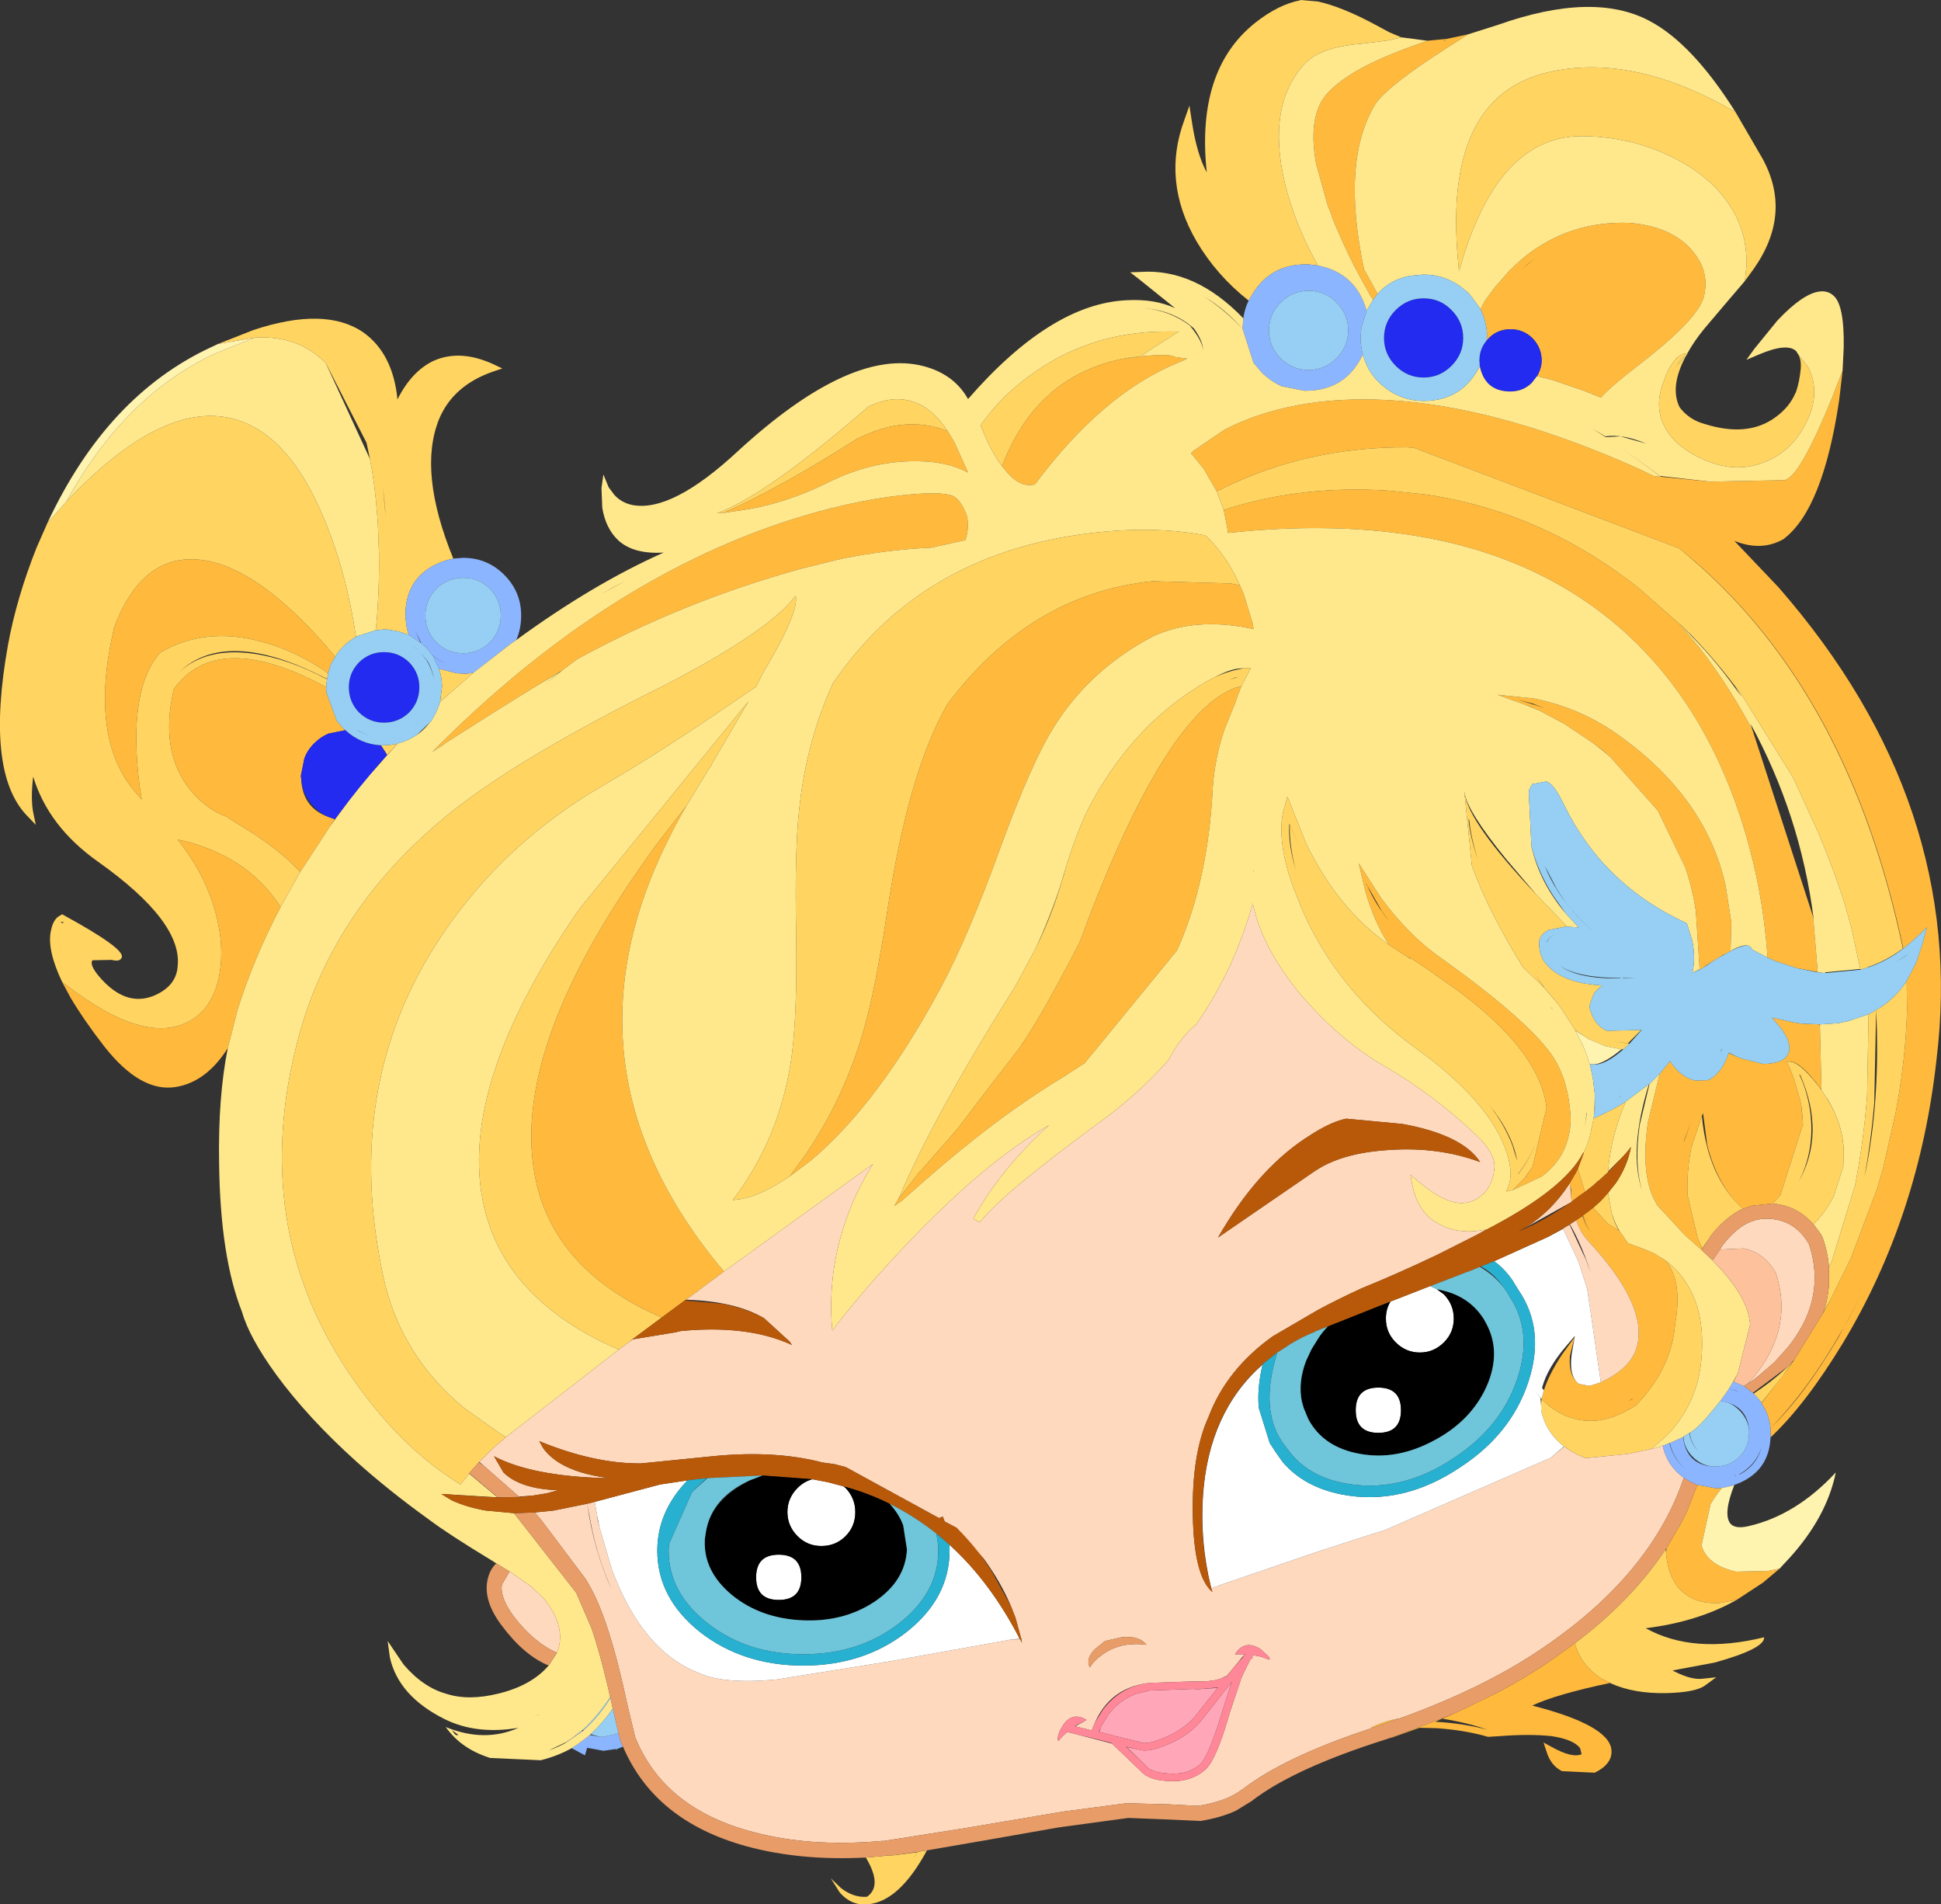 <?xml version="1.0" encoding="UTF-8" standalone="no"?>
<svg xmlns:xlink="http://www.w3.org/1999/xlink" height="252.45px" width="257.35px" xmlns="http://www.w3.org/2000/svg">
  <rect width="100%" height="100%" fill="#333333" stroke="none"/>
  <g transform="matrix(1.0, 0.0, 0.0, 1.0, 128.65, 126.2)">
    <path d="M66.0 -121.65 L63.35 -119.95 Q55.6 -115.0 53.8 -112.55 49.1 -105.1 52.2 -90.5 L54.0 -87.25 53.4 -86.45 52.95 -87.15 52.55 -87.9 Q50.75 -91.05 49.4 -94.05 L48.2 -96.8 47.85 -97.75 47.8 -97.95 47.45 -98.8 47.3 -99.25 45.85 -104.5 Q44.65 -111.05 47.5 -114.0 50.5 -117.15 58.25 -119.95 L60.6 -120.8 63.2 -121.05 66.0 -121.65 M67.9 -85.7 L68.25 -86.35 69.45 -88.0 71.6 -90.45 71.85 -90.7 72.35 -91.15 72.8 -91.55 73.45 -92.1 73.55 -92.2 Q79.55 -96.95 87.4 -96.65 93.5 -96.15 96.2 -92.35 98.0 -89.85 97.25 -86.85 96.5 -83.9 88.8 -77.95 84.95 -75.0 83.6 -73.5 L81.35 -74.4 77.25 -75.8 77.05 -75.85 75.15 -76.35 Q75.75 -77.4 75.75 -78.4 75.75 -80.1 74.55 -81.35 73.35 -82.55 71.6 -82.55 69.7 -82.55 68.45 -81.05 L68.5 -81.4 68.5 -81.5 68.5 -82.15 Q68.35 -83.8 67.65 -85.2 L67.9 -85.7 M-84.9 -16.65 L-88.85 -10.6 Q-90.9 -12.9 -94.75 -15.5 L-98.5 -17.85 -98.5 -17.9 -98.55 -17.9 Q-101.3 -18.9 -103.4 -21.45 -107.55 -26.55 -105.6 -34.85 -99.8 -42.9 -85.4 -35.1 L-85.4 -34.9 -85.4 -34.75 -85.35 -34.45 -85.35 -34.3 -84.0 -30.65 -83.15 -29.65 -82.85 -29.4 -85.1 -28.95 Q-86.15 -28.5 -87.0 -27.65 -87.9 -26.75 -88.3 -25.65 L-88.75 -23.4 -88.75 -23.3 -88.7 -22.8 Q-88.5 -19.1 -85.1 -17.9 L-84.25 -17.6 -84.9 -16.65 M-91.45 -5.95 Q-95.0 0.8 -97.15 7.65 L-98.45 12.75 Q-101.3 17.25 -105.35 17.9 -110.0 18.65 -114.8 12.55 -117.45 9.15 -119.3 6.05 L-120.4 4.0 -118.5 5.4 Q-108.6 12.55 -103.0 8.85 -100.05 6.85 -99.45 2.3 -98.85 -2.3 -100.85 -7.6 -102.3 -11.4 -105.1 -14.9 L-103.55 -14.55 Q-95.45 -12.25 -91.45 -5.95 M-37.65 -19.35 Q-56.6 13.2 -33.3 41.6 L-32.65 42.35 -37.2 45.75 -37.85 46.2 -40.9 48.45 -41.85 48.05 -41.95 48.0 Q-54.85 42.0 -57.5 30.75 -61.65 13.1 -41.45 -14.45 L-37.65 -19.35 M96.7 2.3 L96.2 -5.4 Q95.75 -8.4 94.8 -11.2 L91.15 -18.75 84.8 -25.9 83.7 -26.85 82.55 -27.7 79.2 -29.95 78.65 -30.3 75.45 -32.0 74.3 -32.5 73.35 -32.85 69.9 -34.1 74.75 -33.6 Q80.6 -32.4 85.3 -29.2 97.5 -20.8 100.15 -8.75 L100.9 -3.9 100.8 -0.2 100.9 -0.2 100.85 -0.15 99.95 0.35 99.95 0.3 99.4 0.65 98.65 1.1 97.4 1.9 97.4 1.95 96.7 2.35 96.7 2.3 M105.7 0.75 L105.7 0.7 Q105.05 -9.0 102.0 -18.2 97.1 -32.9 87.1 -42.1 75.7 -52.55 58.55 -55.25 47.7 -56.95 34.65 -55.6 L34.15 -55.55 34.1 -56.05 33.6 -58.6 34.55 -58.9 Q44.4 -61.9 55.5 -61.15 L60.35 -60.65 Q75.7 -58.4 88.55 -48.3 L93.95 -43.55 94.65 -42.95 95.4 -42.15 95.55 -41.95 93.95 -43.55 96.7 -40.3 Q100.05 -35.95 102.9 -30.9 L103.7 -29.45 111.75 -4.65 112.35 2.65 109.6 2.15 106.7 1.2 105.95 0.85 105.9 0.85 105.7 0.75 M32.65 -61.1 L30.95 -64.05 29.6 -65.7 29.6 -65.75 29.25 -66.1 29.6 -66.45 33.65 -69.2 Q39.0 -72.0 46.1 -72.9 54.45 -73.9 64.25 -72.05 75.4 -69.95 88.4 -64.15 89.65 -63.55 90.6 -63.1 L91.55 -63.0 98.1 -62.35 108.05 -62.55 108.1 -62.6 108.2 -62.65 Q110.15 -63.4 114.25 -73.45 L115.65 -77.05 115.2 -73.15 Q113.05 -58.75 107.9 -54.8 L107.9 -54.75 107.85 -54.75 Q104.9 -53.05 101.3 -54.5 L107.15 -48.35 Q132.25 -19.6 128.1 14.3 125.8 35.05 115.75 51.75 110.75 60.0 106.1 64.35 L106.1 63.85 106.1 63.1 Q105.95 61.85 105.45 60.75 L104.9 59.8 107.5 56.45 109.2 54.15 113.05 47.9 114.1 46.0 116.75 40.6 120.25 31.35 121.05 28.55 122.65 21.5 Q124.0 14.5 124.2 7.75 L124.15 3.85 125.45 1.35 126.35 -1.4 126.4 -1.65 126.85 -3.3 126.25 -2.7 124.55 -1.15 123.7 -0.45 Q116.6 -33.95 96.1 -51.75 L94.0 -53.5 58.8 -66.85 57.95 -66.9 Q44.85 -67.0 33.55 -61.5 L33.2 -61.3 32.65 -61.1 M59.7 -119.4 L60.2 -119.6 59.7 -119.4 M63.2 -121.05 L62.8 -120.8 62.8 -120.75 63.2 -121.05 M73.85 -91.15 L75.05 -92.05 73.05 -90.5 73.85 -91.15 M106.1 63.1 Q110.45 58.95 115.1 51.1 L118.45 44.85 116.35 48.8 Q111.45 57.7 106.1 63.1 M4.2 -64.4 L4.65 -65.5 Q9.45 -76.75 20.85 -78.75 L20.75 -78.65 22.5 -78.95 Q26.55 -79.35 27.0 -78.9 L28.75 -78.65 27.15 -77.95 Q17.45 -73.85 8.65 -62.1 L8.55 -61.95 8.35 -61.95 Q6.65 -61.6 4.95 -63.5 L4.2 -64.4 M-23.95 29.75 L-21.8 26.8 Q-16.75 19.4 -14.15 10.4 -12.6 5.1 -11.0 -5.45 -8.25 -23.65 -3.15 -32.65 L-3.15 -32.7 Q7.9 -47.5 24.2 -49.15 L34.55 -48.85 35.75 -48.6 36.25 -47.45 37.45 -43.5 37.55 -42.8 36.85 -42.95 Q29.65 -44.35 24.25 -41.85 15.85 -37.45 11.1 -29.85 8.15 -25.2 4.0 -13.85 -0.25 -2.1 -3.95 4.8 -12.25 20.2 -21.15 27.65 L-23.95 29.75 M-9.6 32.85 L-8.65 31.6 -6.7 29.1 -6.65 29.1 -1.75 23.5 3.1 17.15 5.5 14.05 Q8.5 10.4 14.5 -1.3 25.35 -30.75 34.7 -34.85 L34.95 -34.95 35.95 -35.25 35.5 -34.1 35.3 -33.55 35.2 -33.2 33.7 -29.5 Q32.45 -25.85 32.15 -21.9 31.55 -9.4 27.4 -0.2 L15.15 14.75 12.2 16.65 Q3.65 21.8 -6.1 30.35 L-9.1 33.0 -10.1 33.7 -9.6 32.85 M74.3 -33.0 L72.6 -33.45 76.25 -32.3 74.3 -33.0 75.1 -32.75 74.55 -32.95 74.3 -33.0 M55.5 -0.95 Q53.5 -4.05 52.35 -8.15 L51.5 -11.75 54.5 -7.1 Q58.35 -1.9 62.9 1.15 73.65 8.9 76.95 13.45 79.4 16.85 79.6 22.25 79.45 27.1 75.7 29.8 L71.95 31.55 73.55 29.9 73.7 29.85 73.85 29.75 73.55 29.9 73.8 29.55 74.55 28.45 76.4 20.65 Q75.6 13.65 65.85 6.05 L64.75 5.2 60.35 2.1 58.15 0.65 58.4 0.95 55.5 -0.95 M52.6 -8.85 L52.45 -9.15 52.5 -9.0 52.65 -8.7 52.6 -8.85 Q53.7 -6.35 55.55 -4.05 L54.6 -5.35 52.6 -8.85 M93.15 -61.9 L93.7 -61.6 93.15 -61.9 M112.6 9.6 L112.65 10.05 112.85 18.25 Q109.75 14.0 108.25 14.6 L108.65 15.4 109.15 16.7 110.0 19.55 110.2 20.5 110.25 21.15 110.35 22.2 110.4 22.85 107.4 32.25 106.4 33.35 103.55 33.65 102.45 34.05 Q99.1 31.1 97.7 25.6 L97.15 21.35 97.0 21.75 95.6 25.9 Q94.95 29.2 95.1 32.25 L96.45 38.0 96.75 38.65 97.05 39.35 96.95 39.5 96.0 38.65 95.55 38.25 94.75 37.55 91.05 33.55 90.55 32.6 Q88.9 28.95 89.85 22.55 L91.4 16.15 92.65 14.65 92.75 14.45 Q94.25 16.7 96.15 17.05 L96.05 17.05 97.75 17.0 98.05 16.9 98.25 16.75 Q99.75 15.8 100.55 13.4 L102.0 14.05 105.1 14.85 Q108.0 14.8 108.5 13.35 109.1 11.65 106.25 8.7 L109.5 9.4 110.25 9.5 112.6 9.6 M86.05 36.95 L87.2 38.6 89.25 39.35 90.65 39.95 92.1 40.85 92.3 41.0 92.35 41.1 Q93.15 42.2 93.5 43.65 94.05 46.0 93.45 49.3 93.0 55.1 88.45 59.9 L88.45 59.95 88.4 60.0 Q84.1 62.85 80.4 61.95 78.35 61.5 76.65 60.1 L76.6 60.05 75.75 59.25 76.05 58.1 Q76.7 56.05 78.4 53.45 L80.1 51.1 79.5 53.55 Q79.3 55.9 80.4 57.0 L80.55 57.15 80.7 57.25 81.95 57.5 82.3 57.45 83.6 57.05 84.6 56.55 84.85 56.4 Q88.2 54.45 88.55 51.5 89.3 46.3 82.0 38.4 80.9 37.25 80.35 35.55 L81.15 35.0 Q81.6 36.35 82.35 37.3 81.7 36.45 81.2 35.0 L81.85 35.85 81.2 34.95 81.95 34.4 82.6 33.9 84.5 36.0 86.0 36.95 86.05 36.95 M94.65 24.95 L94.6 25.2 95.6 22.45 94.65 24.95 M87.2 59.6 L87.8 59.25 87.8 59.2 87.2 59.6 M96.4 70.65 L98.85 71.1 99.65 71.05 Q98.75 72.15 98.15 73.2 L96.95 78.65 Q97.65 81.25 101.5 82.15 L105.8 82.05 107.3 81.75 105.1 83.6 101.6 85.9 99.35 86.3 Q96.6 86.45 94.9 85.2 92.6 83.6 92.25 79.7 L92.3 79.05 94.25 75.7 95.05 74.1 96.4 70.65 M80.15 91.65 Q80.95 94.55 83.65 96.3 L84.85 96.9 Q77.7 98.4 74.5 99.9 84.65 102.5 85.0 105.75 85.2 107.6 82.8 108.8 L82.75 108.8 78.45 108.6 Q76.95 107.85 76.4 106.0 L76.0 104.8 77.1 105.4 Q79.8 106.9 81.05 106.35 L80.85 105.55 Q80.0 104.4 77.05 103.95 74.1 103.65 70.25 103.95 L68.65 104.05 Q65.55 103.15 61.8 102.9 L59.55 102.85 55.9 104.15 55.65 104.2 62.45 101.65 62.55 101.65 61.65 102.05 Q65.3 102.25 68.55 103.1 65.85 102.15 62.6 101.65 L62.55 101.65 64.4 100.85 69.75 98.25 Q73.4 96.35 76.65 94.15 L80.15 91.65 M79.45 30.7 L80.3 29.25 80.55 28.75 81.5 31.8 80.85 32.25 80.05 32.85 79.75 33.1 79.65 32.45 79.65 32.3 79.65 31.45 79.55 31.1 79.45 30.7 M53.35 102.85 L53.1 102.85 Q54.8 101.95 56.95 101.6 L53.35 102.85 M-84.2 -39.15 L-84.75 -38.2 -84.85 -37.95 -85.15 -36.95 Q-89.25 -39.85 -93.85 -41.1 -101.4 -43.2 -107.4 -39.7 -111.75 -34.8 -110.15 -22.05 L-109.85 -20.2 -111.1 -21.65 Q-116.8 -28.9 -113.55 -42.85 L-113.55 -42.95 Q-110.5 -51.05 -104.8 -51.95 -96.05 -53.25 -84.2 -39.15 M-3.0 -69.05 L-2.1 -67.55 -0.3 -63.55 Q-3.35 -65.2 -8.05 -65.05 -13.55 -64.9 -18.95 -62.2 -24.2 -59.6 -29.4 -58.7 L-32.75 -58.2 Q-25.25 -61.5 -14.9 -68.1 L-14.85 -68.1 Q-8.55 -71.25 -3.0 -69.05 M-71.35 -26.5 Q-49.15 -48.95 -24.4 -57.1 -16.05 -59.8 -9.0 -60.55 -4.7 -61.0 -3.05 -60.65 L-2.6 -60.55 -2.55 -60.55 Q-1.2 -60.1 -0.35 -57.5 L-0.4 -57.5 Q-0.15 -56.2 -0.65 -54.6 L-5.15 -53.6 Q-11.0 -53.35 -17.2 -52.1 L-22.45 -50.8 Q-38.05 -46.5 -52.15 -38.8 L-54.15 -37.3 -58.05 -34.95 -62.8 -32.0 -69.5 -27.75 -70.65 -26.9 -69.8 -27.55 -71.5 -26.4 -71.2 -26.6 -71.35 -26.5" fill="#ffba3d" fill-rule="evenodd" stroke="none"/>
    <path d="M102.7 -88.95 L102.9 -90.9 Q103.05 -95.15 100.95 -98.55 98.4 -102.75 93.0 -105.4 87.6 -108.05 81.35 -108.15 70.45 -108.35 65.4 -92.25 L64.8 -90.25 64.65 -91.8 Q62.7 -113.5 76.75 -116.65 87.2 -119.0 99.55 -112.4 L101.45 -111.35 105.05 -105.15 Q109.0 -97.9 103.9 -90.6 L102.7 -88.95 M-65.9 -37.0 L-70.3 -33.15 -70.05 -35.1 -70.05 -35.4 Q-70.1 -36.55 -70.45 -37.55 L-68.1 -36.95 -67.25 -36.9 -66.7 -36.9 -65.9 -37.0 M-88.85 -10.6 L-91.45 -5.95 Q-95.45 -12.25 -103.55 -14.55 L-105.1 -14.9 Q-102.3 -11.4 -100.85 -7.6 -98.85 -2.3 -99.45 2.3 -100.05 6.85 -103.0 8.85 -108.6 12.55 -118.5 5.4 L-120.4 4.0 Q-122.45 -0.3 -121.9 -2.8 -121.6 -4.4 -120.65 -4.85 L-120.4 -5.0 -120.15 -4.85 Q-112.1 -0.45 -112.5 0.7 -112.7 1.35 -113.85 1.05 L-116.4 1.1 Q-116.8 1.7 -115.55 3.2 -112.05 7.35 -108.25 5.8 -105.3 4.55 -105.1 1.95 -104.4 -4.0 -115.7 -12.0 -122.25 -16.65 -124.25 -23.25 -124.6 -20.4 -124.25 -18.5 L-123.9 -16.85 -125.1 -18.1 Q-130.6 -23.85 -127.6 -40.65 -126.45 -46.95 -123.8 -53.6 L-122.35 -56.9 -119.85 -59.7 Q-107.2 -73.1 -97.8 -70.7 -90.35 -68.8 -85.65 -57.35 -82.75 -50.45 -81.45 -41.8 L-82.4 -41.15 Q-83.6 -40.2 -84.2 -39.15 -96.05 -53.25 -104.8 -51.95 -110.5 -51.05 -113.55 -42.95 L-113.55 -42.85 Q-116.8 -28.9 -111.1 -21.65 L-109.85 -20.2 -110.15 -22.05 Q-111.75 -34.8 -107.4 -39.7 -101.4 -43.2 -93.85 -41.1 -89.25 -39.85 -85.15 -36.95 L-85.2 -36.55 -85.3 -36.2 Q-98.6 -43.1 -104.9 -37.1 -101.3 -40.4 -95.1 -39.55 -90.45 -38.9 -85.3 -36.15 L-85.4 -35.1 Q-99.8 -42.9 -105.6 -34.85 -107.55 -26.55 -103.4 -21.45 -101.3 -18.9 -98.55 -17.9 L-98.5 -17.9 -98.5 -17.85 -94.75 -15.5 Q-90.9 -12.9 -88.85 -10.6 M-66.45 69.15 L-67.6 70.6 -68.15 70.25 Q-71.85 67.9 -75.25 64.55 -79.1 60.75 -82.5 55.65 -95.55 36.15 -89.2 11.8 -84.8 -5.3 -69.8 -17.75 -61.25 -24.9 -42.95 -34.15 L-40.65 -35.3 Q-26.55 -42.6 -23.15 -47.25 -22.65 -45.1 -27.45 -37.05 L-28.4 -35.15 -30.2 -33.95 Q-41.0 -26.5 -48.8 -22.0 -61.8 -14.45 -70.0 -2.3 -83.45 17.65 -77.75 43.4 -75.4 53.65 -67.05 60.5 L-62.4 63.8 -61.55 64.3 -63.4 65.9 -65.1 67.6 -65.15 67.65 -66.45 69.1 -66.45 69.15 M-46.6 52.7 L-47.65 52.25 -49.05 51.6 Q-60.6 45.75 -63.85 36.0 -69.25 19.7 -52.15 -5.25 L-51.8 -5.7 -51.4 -6.25 -51.35 -6.3 -29.4 -33.25 -34.25 -24.95 -34.3 -24.8 -34.8 -24.05 -37.65 -19.35 -41.45 -14.45 Q-61.65 13.1 -57.5 30.75 -54.85 42.0 -41.95 48.0 L-41.85 48.05 -40.9 48.45 -44.8 51.35 -45.3 51.75 -46.6 52.7 M81.35 26.55 L81.85 25.4 82.15 24.4 82.65 22.05 Q85.0 21.05 86.9 19.85 84.95 24.35 84.55 29.1 L84.6 29.05 84.6 29.15 83.35 30.3 83.35 30.25 82.65 30.9 81.5 31.8 80.55 28.75 81.15 27.15 81.3 26.7 81.35 26.55 M80.2 10.35 L78.45 7.65 77.85 6.8 77.9 6.85 76.1 4.75 74.8 2.75 76.0 4.65 73.25 2.0 Q68.5 -5.75 66.5 -11.45 L65.5 -21.25 65.55 -21.1 Q65.9 -17.3 75.05 -7.6 L79.1 -3.4 76.65 -2.9 Q75.75 -2.45 75.45 -1.6 L75.45 -1.5 Q75.25 0.45 76.55 1.85 L77.15 2.4 Q79.4 4.2 83.8 4.45 83.05 4.95 82.65 5.55 L82.1 7.1 82.1 7.15 82.1 7.25 82.1 7.35 Q82.65 9.7 84.4 10.45 L88.95 10.35 87.2 12.1 85.1 11.85 87.4 12.15 86.6 12.9 86.35 12.9 84.25 12.5 82.0 11.55 81.6 11.3 80.25 10.4 80.2 10.35 M33.6 -58.6 L32.65 -61.1 33.2 -61.3 33.55 -61.5 Q44.85 -67.0 57.95 -66.9 L58.8 -66.85 94.0 -53.5 95.95 -51.85 Q116.55 -34.0 123.65 -0.45 121.4 1.2 119.0 2.0 L119.0 2.05 118.05 2.35 118.0 2.25 116.8 -3.25 116.0 -6.15 Q114.6 -10.65 112.5 -15.65 L109.1 -23.1 102.45 -33.8 Q98.85 -38.8 94.65 -42.95 L93.95 -43.55 88.55 -48.3 Q75.7 -58.4 60.35 -60.65 L55.5 -61.15 Q44.4 -61.9 34.55 -58.9 L33.6 -58.6 M109.75 -79.25 L111.1 -77.5 Q113.0 -73.7 110.35 -69.3 108.5 -66.15 105.2 -64.9 101.5 -63.45 97.4 -65.2 92.5 -67.3 91.5 -71.05 90.95 -73.3 92.0 -75.8 L92.2 -76.4 Q92.8 -77.85 93.55 -78.6 L93.7 -78.75 Q94.2 -79.25 94.8 -79.35 L95.1 -79.4 95.1 -79.35 94.75 -79.1 94.0 -78.25 93.5 -77.45 93.8 -77.9 94.85 -78.95 Q92.7 -74.9 94.05 -72.2 95.3 -70.55 97.35 -70.0 103.05 -68.2 106.7 -70.85 108.6 -72.2 109.4 -74.1 L109.45 -74.15 Q109.95 -75.6 110.1 -77.3 110.2 -78.55 109.75 -79.25 M36.9 -86.35 Q32.65 -89.7 30.0 -94.2 25.35 -102.2 28.4 -110.35 L29.05 -112.2 29.35 -110.25 Q30.0 -105.8 31.35 -103.35 29.9 -116.95 37.8 -123.2 40.85 -125.6 43.7 -126.15 L43.8 -126.2 46.1 -126.0 Q49.25 -125.3 53.55 -123.0 L55.6 -121.9 57.15 -121.25 55.45 -120.85 51.85 -120.4 Q46.25 -119.95 44.2 -117.6 39.3 -112.1 41.7 -101.95 43.1 -96.25 46.1 -91.0 L44.85 -91.15 44.5 -91.15 Q39.8 -91.15 37.4 -87.2 L36.9 -86.35 M93.95 -43.55 L93.85 -43.65 93.95 -43.55 M124.15 3.85 L124.2 7.75 Q124.0 14.5 122.65 21.5 L121.05 28.55 120.25 31.35 116.75 40.6 114.1 46.0 113.1 47.75 Q113.7 46.1 113.85 44.15 L113.85 41.8 114.2 41.05 117.3 30.95 Q118.4 25.45 118.9 19.1 L119.1 8.25 119.55 8.0 120.1 7.7 119.85 20.05 Q119.4 25.25 118.55 29.85 120.7 19.8 120.1 7.7 122.55 6.3 124.15 3.85 M4.2 -64.4 Q2.7 -66.4 1.45 -69.6 L1.4 -69.8 1.5 -70.05 3.05 -72.0 Q5.05 -74.3 7.6 -76.2 15.65 -82.25 25.95 -82.25 L27.65 -82.25 22.5 -78.95 20.85 -78.75 Q9.45 -76.75 4.65 -65.5 L4.2 -64.4 M-23.95 29.75 Q-27.75 32.3 -30.35 32.75 L-31.5 32.9 -30.8 31.95 Q-25.4 24.4 -23.85 14.9 -22.9 9.15 -23.1 -2.75 -23.3 -13.3 -22.7 -18.8 -21.75 -27.95 -18.2 -35.65 L-18.15 -35.65 -18.15 -35.7 Q-7.25 -51.7 13.0 -55.1 23.0 -56.75 31.05 -55.25 L31.15 -55.2 31.3 -55.1 Q33.95 -52.6 35.75 -48.6 L34.55 -48.85 24.2 -49.15 Q7.9 -47.5 -3.15 -32.7 L-3.15 -32.65 Q-8.25 -23.65 -11.0 -5.45 -12.6 5.1 -14.15 10.4 -16.75 19.4 -21.8 26.8 L-23.95 29.75 M36.25 -37.6 L37.2 -37.65 35.95 -35.25 34.95 -34.95 34.7 -34.85 Q25.35 -30.75 14.5 -1.3 8.5 10.4 5.5 14.05 L3.1 17.15 -1.75 23.5 -6.65 29.1 -6.7 29.1 -8.65 31.6 -9.6 32.85 -9.1 31.85 -9.0 31.5 Q-3.95 20.2 5.9 4.65 L8.65 -0.45 Q11.1 -5.35 12.8 -11.65 14.6 -17.3 16.35 -20.3 21.25 -29.0 28.5 -34.05 30.65 -35.55 32.35 -36.4 34.35 -37.3 36.25 -37.6 M35.35 -36.4 L35.35 -36.45 34.25 -36.05 35.35 -36.4 M42.35 -16.85 L43.6 -14.0 42.3 -17.0 Q42.1 -14.4 43.15 -10.85 42.3 -14.05 42.35 -16.85 M71.95 31.55 L71.05 31.75 71.4 30.9 Q72.05 29.0 70.85 25.85 68.4 19.5 59.05 12.75 53.1 8.45 49.05 3.05 46.0 -1.0 44.0 -5.6 L42.75 -8.75 Q40.5 -15.15 41.6 -19.05 L42.05 -20.6 44.5 -14.45 44.6 -14.25 Q48.75 -5.7 55.5 -0.95 L58.4 0.95 58.15 0.65 60.35 2.1 64.75 5.2 65.85 6.05 Q75.6 13.65 76.4 20.65 L74.55 28.45 73.55 29.9 73.85 29.75 73.7 29.85 73.55 29.9 71.95 31.55 M66.15 -17.45 L66.05 -17.65 Q66.25 -15.25 67.3 -12.25 66.4 -15.05 66.15 -17.45 M93.5 -77.45 L93.4 -77.3 93.5 -77.45 M96.75 38.65 L96.45 38.0 95.1 32.25 Q94.95 29.2 95.6 25.9 L97.0 21.75 Q97.75 29.85 102.45 34.05 L102.0 34.25 Q99.9 35.4 98.15 37.65 L98.05 37.85 97.05 39.3 96.75 38.65 M106.4 33.35 L107.4 32.25 110.4 22.85 110.35 22.2 110.3 21.5 110.2 20.5 110.0 19.55 109.15 16.7 108.65 15.4 108.25 14.6 Q109.6 14.1 112.45 17.75 L112.85 18.3 113.6 19.45 Q115.7 22.8 115.8 26.45 L115.75 28.4 114.5 32.35 Q113.55 34.3 111.8 36.1 L111.1 35.4 Q109.6 34.0 107.6 33.55 L107.55 33.55 107.4 33.5 106.4 33.35 M110.05 16.35 L109.9 16.2 110.4 17.35 Q111.25 19.65 111.45 22.0 111.85 26.7 109.75 30.6 113.45 24.15 110.05 16.35 M84.55 31.95 L85.05 34.6 Q85.35 35.85 86.0 36.95 L84.5 36.0 82.6 33.9 83.6 33.0 84.55 31.95 M92.3 41.0 Q93.75 42.1 94.75 43.6 97.3 47.3 97.0 53.0 96.75 59.65 92.25 64.2 L90.25 65.9 87.15 66.55 81.6 67.1 81.5 67.1 81.1 66.9 Q79.75 66.35 78.75 65.55 L78.7 65.55 Q76.7 64.0 75.95 61.75 L75.75 61.1 75.75 61.0 Q75.6 60.35 75.75 59.25 L76.6 60.05 76.65 60.1 Q78.35 61.5 80.4 61.95 84.1 62.85 88.4 60.0 L88.45 59.95 88.45 59.9 Q93.0 55.1 93.45 49.3 94.05 46.0 93.5 43.65 93.15 42.2 92.35 41.1 L92.3 41.0 M86.1 19.2 L86.15 19.1 86.25 19.15 86.1 19.2 M108.5 54.85 L109.1 54.2 107.6 56.35 104.9 59.75 104.55 59.3 103.85 58.55 Q106.15 57.05 108.1 55.25 L108.5 54.85 M92.25 79.7 Q92.6 83.6 94.9 85.2 96.6 86.45 99.35 86.3 L101.6 85.9 Q96.45 88.8 89.55 89.65 95.85 93.15 105.25 90.85 105.35 92.35 98.7 94.2 L93.1 95.25 93.5 95.45 Q95.6 96.5 97.05 96.35 L98.9 96.15 97.4 97.25 Q96.15 98.15 92.35 98.25 88.0 98.35 84.9 96.95 L84.85 96.9 83.65 96.3 Q80.95 94.55 80.15 91.65 87.75 85.9 92.2 79.15 L92.25 79.7 M77.05 7.4 L77.25 7.65 77.0 7.4 77.05 7.4 M72.65 29.4 L72.65 29.45 Q74.3 27.3 75.0 25.15 74.3 27.25 72.65 29.4 M71.9 25.7 L72.5 27.7 Q71.9 24.1 68.75 20.2 70.9 23.0 71.9 25.7 M-5.75 119.1 Q-9.45 125.95 -13.65 126.25 -15.75 126.45 -17.3 124.7 L-18.5 122.8 -17.15 124.1 Q-15.45 125.4 -13.7 125.25 -11.6 123.8 -13.85 120.05 L-11.55 119.85 -11.3 119.8 -10.15 119.75 -7.05 119.35 -7.6 120.3 -7.0 119.3 -5.75 119.1 M-99.75 -80.6 L-95.05 -82.45 Q-85.55 -85.6 -80.5 -82.15 -76.55 -79.35 -75.95 -73.25 -74.1 -76.95 -71.2 -78.35 -67.65 -79.95 -63.2 -77.9 L-62.05 -77.35 -63.25 -76.95 Q-68.6 -75.1 -70.45 -70.6 -73.25 -63.65 -68.55 -52.15 L-69.55 -51.9 Q-74.9 -50.15 -74.9 -44.6 L-74.9 -44.5 -74.9 -44.4 -74.7 -42.85 -74.45 -42.05 -75.85 -42.5 -77.3 -42.75 -77.4 -42.75 -77.5 -42.75 -77.75 -42.75 -77.85 -42.75 -78.85 -42.65 -78.7 -43.95 -78.6 -45.3 Q-78.35 -49.1 -78.4 -52.85 L-78.55 -56.75 -78.65 -58.05 Q-78.95 -62.05 -79.6 -65.35 L-80.05 -67.5 -85.5 -78.15 -86.8 -79.25 -87.1 -79.45 Q-90.3 -81.7 -94.85 -81.45 L-99.75 -80.6 M-78.15 -27.4 L-77.75 -27.4 -76.9 -27.45 -76.55 -27.5 -75.95 -27.6 -77.35 -26.1 -77.4 -26.25 -78.15 -27.4 M-120.25 -3.95 L-120.65 -4.0 -120.35 -3.8 -120.15 -4.0 -120.25 -3.95 M-32.75 -58.2 L-33.6 -58.15 Q-27.85 -60.25 -16.8 -69.5 L-13.5 -72.3 Q-10.05 -74.0 -7.05 -72.75 -4.8 -71.8 -3.0 -69.05 -8.55 -71.25 -14.85 -68.1 L-14.9 -68.1 Q-25.25 -61.5 -32.75 -58.2 M-77.9 -61.75 L-77.6 -58.6 -77.5 -57.7 -77.7 -59.9 -77.9 -61.75" fill="#ffd461" fill-rule="evenodd" stroke="none"/>
    <path d="M-61.1 82.1 L-58.25 84.1 -56.55 85.7 Q-53.45 89.55 -54.8 92.9 -57.9 91.55 -60.6 88.0 -62.4 85.5 -62.1 83.85 L-61.1 82.15 -61.1 82.1 M-61.55 64.3 L-46.6 52.7 -45.3 51.75 -44.75 51.35 -38.95 50.4 -38.9 50.4 -38.85 50.35 -38.35 50.25 Q-29.5 49.4 -23.65 52.1 L-23.95 51.65 -27.35 48.55 Q-31.15 46.3 -37.7 46.1 L-37.2 45.75 -32.65 42.35 -12.9 28.1 Q-15.15 31.7 -16.45 35.45 -18.75 41.9 -18.4 48.85 L-18.3 50.2 -17.5 49.15 Q-13.8 44.4 -8.55 38.85 2.0 27.75 10.45 22.95 4.05 28.75 0.4 35.35 L1.25 35.85 1.3 35.8 Q4.05 32.2 16.9 22.75 22.2 18.95 26.3 14.3 27.75 11.45 29.95 9.6 34.95 2.45 37.45 -6.45 38.1 -3.3 39.85 -0.1 41.4 2.75 43.8 5.65 L44.65 6.6 Q49.45 12.0 55.1 15.25 61.45 18.95 67.0 24.2 69.6 26.65 69.5 28.55 69.2 31.9 66.6 33.0 63.85 34.2 59.45 30.45 L58.35 29.55 58.6 30.9 Q59.3 34.35 61.75 35.85 L61.85 35.9 61.95 35.95 62.7 36.35 Q65.3 37.5 68.55 36.75 L68.15 36.95 67.35 37.4 61.9 40.15 Q56.65 42.65 51.85 44.6 48.6 46.1 46.1 47.45 47.05 38.4 46.15 28.75 47.05 38.4 46.1 47.45 L40.1 50.95 Q34.0 55.3 31.6 61.6 29.35 66.5 29.5 74.65 29.65 82.8 32.1 84.85 L31.95 84.35 33.2 83.9 45.9 79.55 52.7 77.35 54.95 76.65 76.95 67.05 78.75 65.55 Q79.75 66.35 81.1 66.9 L81.5 67.1 81.6 67.1 87.15 66.55 90.25 65.9 91.25 65.65 91.8 65.45 Q92.4 68.15 94.6 69.7 90.25 82.65 75.55 92.5 68.0 97.6 56.95 101.6 54.8 101.95 53.1 102.85 L53.35 102.85 52.9 103.0 Q41.6 106.75 36.1 111.0 L36.0 111.05 Q34.0 112.6 30.2 113.2 L26.35 113.0 20.7 112.85 12.35 113.95 11.45 114.1 0.5 115.95 -0.05 116.05 -11.45 117.85 -11.75 117.85 Q-21.25 118.7 -28.85 116.65 -40.65 113.55 -44.45 104.05 L-45.5 99.65 Q-47.9 88.4 -50.55 83.9 L-50.95 83.2 -56.85 75.35 -57.75 74.3 -55.25 74.05 -50.8 73.15 -49.8 72.9 -49.45 74.85 -49.4 75.35 -49.2 76.15 -47.5 81.95 -47.35 82.3 -47.2 82.7 -46.7 83.9 Q-42.75 93.0 -35.95 95.6 -32.65 97.1 -25.7 96.45 L-10.45 94.0 5.4 91.15 6.6 91.1 6.85 91.6 6.75 91.1 6.9 91.1 6.75 91.05 6.0 88.3 5.4 86.75 Q4.05 83.55 1.8 80.45 L-1.8 76.35 -3.4 75.5 -3.65 74.85 -4.15 75.05 -16.4 68.35 -16.65 68.25 -18.0 67.9 -19.8 67.65 -19.9 67.6 Q-25.95 66.1 -33.65 66.8 L-43.65 67.8 Q-49.85 67.85 -57.15 64.85 L-56.65 65.75 Q-55.9 66.85 -54.45 67.75 -52.05 69.2 -48.2 69.7 L-48.4 69.75 Q-58.1 69.5 -63.15 66.85 L-61.9 69.0 Q-59.65 71.2 -54.65 71.35 L-56.1 71.75 -57.9 72.05 -59.85 72.2 -64.4 68.2 -65.1 67.6 -63.4 65.9 -61.55 64.3 M79.45 36.15 L81.6 40.75 82.2 42.4 Q81.1 38.9 79.5 36.1 L80.35 35.55 Q80.9 37.25 82.0 38.4 89.3 46.3 88.55 51.5 88.2 54.45 84.85 56.4 L84.6 56.55 83.6 57.05 81.8 44.7 80.65 41.1 78.6 36.7 78.6 36.65 79.45 36.15 M99.4 39.45 L99.7 38.95 Q101.25 36.9 102.95 36.0 104.8 35.05 106.95 35.5 109.65 36.05 111.2 38.75 113.5 45.7 108.75 51.95 L108.4 52.4 106.6 54.4 104.5 56.2 103.8 56.75 103.1 57.2 104.0 56.2 104.35 55.75 Q109.1 49.5 106.8 42.55 105.25 39.85 102.55 39.3 L99.4 39.45 M29.95 9.6 Q34.4 6.0 41.25 11.65 44.45 15.5 45.6 23.95 44.45 15.5 41.25 11.65 34.4 6.0 29.95 9.6 M46.15 28.75 Q49.65 26.6 55.55 26.25 62.05 25.8 67.6 27.85 65.25 24.25 57.3 22.8 L49.85 22.1 Q48.05 22.45 45.6 23.95 L44.35 24.75 Q37.85 29.1 32.85 37.85 L45.6 29.1 46.15 28.75 M79.75 33.1 L79.6 33.2 73.6 36.55 Q77.1 34.35 79.45 30.7 L79.55 31.1 79.65 32.3 79.65 32.45 79.75 33.1 M-50.8 73.15 Q-49.95 79.2 -47.55 84.55 L-48.2 82.95 Q-49.55 79.6 -50.3 75.8 L-50.8 73.15 M45.9 79.55 Q48.8 98.25 36.1 111.0 48.8 98.25 45.9 79.55 M20.05 90.85 L17.85 91.35 16.5 92.45 Q15.25 93.75 15.85 94.85 16.4 93.9 17.65 93.05 20.05 91.4 23.35 91.85 22.4 90.6 20.05 90.85 M33.8 96.0 Q32.8 96.8 29.55 96.7 L23.7 96.9 22.8 97.05 Q18.45 97.9 16.55 102.1 L16.1 103.2 13.9 102.65 15.1 102.0 15.4 101.8 Q13.4 100.6 12.15 102.75 11.7 103.45 11.6 104.15 11.55 104.8 11.85 104.4 L12.2 104.0 12.85 103.4 14.6 103.85 18.8 104.95 22.55 108.55 Q23.55 109.75 26.1 109.9 29.1 110.15 31.1 108.45 32.6 107.2 34.4 100.85 L35.9 96.35 36.25 95.55 37.1 93.85 37.3 93.65 37.45 93.55 37.35 93.2 38.45 93.4 38.8 93.5 39.45 93.75 Q39.9 93.95 39.55 93.4 L38.45 92.4 Q36.35 91.1 35.1 93.1 L36.35 93.1 36.45 93.1 36.4 93.15 36.35 93.1 36.25 93.25 33.9 96.1 33.8 96.0 M-16.45 35.45 Q-26.85 47.6 -37.2 45.75 -26.85 47.6 -16.45 35.45" fill="#ffd9bd" fill-rule="evenodd" stroke="none"/>
    <path d="M75.15 -76.35 L74.45 -75.45 Q73.3 -74.3 71.6 -74.3 68.25 -74.3 67.55 -77.65 L67.5 -78.4 Q67.5 -79.95 68.45 -81.05 69.7 -82.55 71.6 -82.55 73.35 -82.55 74.55 -81.35 75.75 -80.1 75.75 -78.4 75.75 -77.4 75.15 -76.35 M-77.35 -26.05 L-78.05 -25.25 -78.1 -25.3 -83.65 -18.4 -83.65 -18.5 -83.65 -18.35 -84.2 -17.6 -84.25 -17.6 -85.1 -17.9 Q-86.4 -18.45 -87.35 -19.6 -88.55 -21.0 -88.7 -22.8 L-88.75 -23.3 -88.75 -23.4 -88.3 -25.65 Q-87.9 -26.75 -87.0 -27.65 -86.15 -28.5 -85.1 -28.95 L-82.85 -29.4 Q-80.85 -27.55 -78.15 -27.4 L-77.4 -26.25 -77.35 -26.05 M65.35 -81.4 Q65.35 -79.25 63.8 -77.7 62.25 -76.15 60.1 -76.15 57.95 -76.15 56.4 -77.7 54.85 -79.25 54.85 -81.4 54.85 -83.55 56.4 -85.1 57.95 -86.65 60.1 -86.65 62.3 -86.65 63.8 -85.1 65.35 -83.55 65.35 -81.4 M-82.4 -35.1 Q-82.4 -37.0 -81.05 -38.4 -79.65 -39.75 -77.75 -39.75 -75.8 -39.75 -74.4 -38.4 -73.05 -37.0 -73.05 -35.1 -73.05 -33.15 -74.4 -31.75 -75.8 -30.4 -77.75 -30.4 -79.65 -30.4 -81.05 -31.75 -82.4 -33.15 -82.4 -35.1 M-80.9 -29.2 L-79.5 -28.6 -80.95 -29.2 -80.9 -29.2" fill="#222bef" fill-rule="evenodd" stroke="none"/>
    <path d="M52.05 -79.2 Q49.75 -74.4 44.5 -74.4 L44.25 -74.4 41.25 -75.0 Q39.85 -75.65 38.65 -76.8 L37.55 -78.1 36.1 -82.6 36.1 -82.8 36.2 -84.0 Q36.35 -85.2 36.9 -86.35 L37.4 -87.2 Q39.8 -91.15 44.5 -91.15 L44.85 -91.15 46.1 -91.0 Q51.15 -90.0 52.55 -85.0 L51.85 -82.8 51.75 -81.5 51.75 -81.4 Q51.75 -80.25 52.05 -79.2 M-60.2 -41.35 L-61.0 -40.8 -65.9 -37.0 -66.7 -36.9 -67.25 -36.9 -68.1 -36.95 -70.45 -37.55 -71.25 -39.25 Q-70.45 -38.6 -69.5 -38.25 -70.5 -38.65 -71.35 -39.35 L-71.75 -39.9 -72.2 -40.4 -72.3 -40.5 -72.8 -40.95 -73.6 -42.6 -72.9 -41.0 -74.45 -42.05 -74.7 -42.85 -74.9 -44.4 -74.9 -44.5 -74.9 -44.6 Q-74.9 -50.15 -69.55 -51.9 L-68.55 -52.15 -67.25 -52.25 Q-64.05 -52.25 -61.8 -50.0 -59.55 -47.75 -59.55 -44.6 -59.55 -42.85 -60.2 -41.35 M-52.85 105.55 Q-51.6 104.75 -50.45 103.8 L-49.1 104.05 -48.65 104.05 -46.65 103.6 -46.3 104.8 -46.05 105.35 -46.8 105.65 -46.5 105.35 -47.0 105.85 -46.9 105.65 -48.65 105.9 -50.8 105.5 -51.1 106.5 -52.85 105.55 M-51.4 103.3 L-53.65 104.85 -53.7 104.8 -52.85 104.25 -51.5 103.2 -51.4 103.3 M50.1 -82.4 Q50.1 -84.55 48.55 -86.1 47.05 -87.65 44.85 -87.65 42.7 -87.65 41.15 -86.1 39.6 -84.55 39.6 -82.4 39.6 -80.25 41.15 -78.7 42.7 -77.15 44.85 -77.15 47.0 -77.15 48.55 -78.7 50.1 -80.25 50.1 -82.4 M104.9 59.8 L105.45 60.75 Q105.95 61.85 106.1 63.1 L106.1 63.85 106.1 64.35 Q105.9 69.05 101.3 70.65 L101.25 70.7 100.2 70.95 100.15 70.95 99.65 71.05 98.85 71.1 96.4 70.65 Q95.35 70.25 94.6 69.7 92.4 68.15 91.8 65.45 L92.7 65.1 Q93.15 67.2 94.95 68.65 93.2 67.2 92.75 65.1 L94.5 64.3 Q94.95 67.95 98.4 68.2 L98.85 68.2 Q100.65 68.2 101.95 66.95 103.25 65.65 103.25 63.85 L103.25 63.8 103.25 63.35 Q103.0 60.55 100.45 59.75 L100.35 59.7 99.45 59.5 100.45 58.1 100.6 57.85 101.7 58.25 101.65 58.2 100.6 57.85 101.15 56.95 101.2 56.95 102.55 57.55 102.7 57.65 103.75 58.45 103.85 58.55 104.55 59.3 104.9 59.75 104.9 59.8 M105.0 62.45 L105.1 63.15 105.0 62.45 M101.25 69.2 L101.5 69.5 101.55 69.5 101.25 69.2 M101.95 69.25 L101.95 69.3 Q104.3 68.05 104.9 65.65 104.25 67.9 101.95 69.25 M-62.25 -44.6 Q-62.25 -46.65 -63.7 -48.15 -65.15 -49.6 -67.25 -49.6 -69.3 -49.6 -70.8 -48.15 -72.25 -46.65 -72.25 -44.6 -72.25 -42.55 -70.8 -41.05 -69.3 -39.6 -67.25 -39.6 -65.15 -39.6 -63.7 -41.05 -62.25 -42.55 -62.25 -44.6 M-73.6 -40.3 L-73.65 -40.35 -73.2 -40.0 -73.6 -40.3 M-72.0 -38.6 L-72.1 -38.65 -72.15 -38.7 -72.85 -39.65 -72.0 -38.6" fill="#8cb5ff" fill-rule="evenodd" stroke="none"/>
    <path d="M101.45 -111.35 L99.55 -112.4 Q87.2 -119.0 76.75 -116.65 62.7 -113.5 64.65 -91.8 L64.8 -90.25 65.4 -92.25 Q70.45 -108.35 81.35 -108.15 87.6 -108.05 93.0 -105.4 98.4 -102.75 100.95 -98.55 103.05 -95.15 102.9 -90.9 L102.7 -88.95 100.05 -85.85 97.3 -82.6 Q95.95 -80.95 95.1 -79.4 L94.8 -79.35 Q94.2 -79.25 93.7 -78.75 L93.6 -78.7 93.55 -78.6 Q92.8 -77.85 92.2 -76.4 L92.0 -75.8 Q90.95 -73.3 91.5 -71.05 92.5 -67.3 97.4 -65.2 101.5 -63.45 105.2 -64.9 108.5 -66.15 110.35 -69.3 113.0 -73.7 111.1 -77.5 L109.75 -79.25 109.5 -79.65 Q108.3 -80.8 104.55 -79.2 L102.9 -78.5 103.95 -79.95 107.0 -83.7 Q110.35 -87.25 112.55 -87.55 113.65 -87.7 114.4 -87.05 115.9 -85.85 115.8 -80.1 L115.65 -77.05 114.25 -73.45 Q110.15 -63.4 108.2 -62.65 L108.1 -62.6 108.05 -62.55 98.1 -62.35 91.45 -63.1 85.85 -67.2 91.55 -63.0 90.6 -63.1 Q89.65 -63.55 88.4 -64.15 75.4 -69.95 64.25 -72.05 54.45 -73.9 46.1 -72.9 39.0 -72.0 33.65 -69.2 L29.6 -66.45 29.25 -66.1 29.6 -65.75 29.6 -65.7 30.95 -64.05 32.65 -61.1 33.6 -58.6 34.1 -56.05 34.15 -55.55 34.65 -55.6 Q47.7 -56.95 58.55 -55.25 75.7 -52.55 87.1 -42.1 97.1 -32.9 102.0 -18.2 105.05 -9.0 105.7 0.7 L105.7 0.75 103.7 -0.3 103.45 -0.65 103.25 -0.8 Q102.55 -1.1 100.9 -0.2 L100.8 -0.2 100.9 -3.9 100.15 -8.75 Q97.5 -20.8 85.3 -29.2 80.6 -32.4 74.75 -33.6 L69.9 -34.1 73.35 -32.85 74.25 -32.5 75.45 -32.0 78.65 -30.3 79.2 -29.95 82.55 -27.7 83.6 -26.9 84.8 -25.9 91.15 -18.75 94.8 -11.2 Q95.75 -8.4 96.2 -5.4 L96.7 2.3 95.75 2.75 95.75 2.7 Q96.2 0.75 95.7 -1.6 L95.05 -3.65 95.0 -3.8 94.8 -3.9 Q83.9 -8.95 78.75 -19.45 77.35 -22.4 76.35 -22.6 L74.5 -22.25 74.1 -21.5 74.05 -21.15 74.05 -21.05 74.4 -14.0 Q75.45 -9.25 78.95 -5.1 L80.65 -3.25 79.15 -3.35 79.1 -3.4 75.05 -7.6 71.05 -12.3 Q65.8 -18.75 65.55 -21.1 L65.5 -21.25 66.5 -11.45 Q68.5 -5.75 73.25 2.0 L76.0 4.65 77.85 6.8 78.45 7.65 80.2 10.35 80.2 10.4 81.25 12.45 81.75 13.75 82.2 15.1 82.55 16.8 82.8 18.9 82.75 21.0 82.65 22.05 82.15 24.4 81.85 25.4 81.35 26.55 81.3 26.6 81.3 26.55 Q78.85 31.4 68.55 36.75 65.3 37.5 62.7 36.35 L61.95 35.95 61.85 35.9 61.75 35.85 Q59.3 34.35 58.6 30.9 L58.35 29.55 59.45 30.45 Q63.85 34.2 66.6 33.0 69.2 31.9 69.5 28.55 69.6 26.65 67.0 24.2 61.45 18.95 55.1 15.25 49.45 12.0 44.65 6.6 L43.8 5.65 Q41.4 2.75 39.85 -0.1 38.1 -3.3 37.45 -6.45 34.95 2.45 29.95 9.6 27.75 11.45 26.3 14.3 22.2 18.95 16.9 22.75 4.05 32.2 1.3 35.8 L1.25 35.85 0.4 35.35 Q4.05 28.75 10.45 22.95 2.0 27.75 -8.55 38.85 -13.8 44.4 -17.5 49.15 L-18.3 50.2 -18.4 48.85 Q-18.75 41.9 -16.45 35.45 -15.15 31.7 -12.9 28.1 L-32.65 42.35 -33.3 41.6 Q-56.6 13.2 -37.65 -19.35 L-34.8 -24.05 -34.3 -24.8 -34.25 -24.95 -29.4 -33.25 -51.35 -6.3 -51.4 -6.25 -51.8 -5.7 -52.15 -5.25 Q-69.25 19.7 -63.85 36.0 -60.6 45.75 -49.05 51.6 L-47.65 52.25 -46.6 52.7 -61.55 64.3 -62.4 63.8 -67.05 60.5 Q-75.4 53.65 -77.75 43.4 -83.45 17.65 -70.0 -2.3 -61.8 -14.45 -48.8 -22.0 -41.0 -26.5 -30.2 -33.95 L-28.4 -35.15 -27.45 -37.05 Q-22.65 -45.1 -23.15 -47.25 -26.55 -42.6 -40.65 -35.3 L-42.95 -34.15 Q-61.25 -24.9 -69.8 -17.75 -84.8 -5.3 -89.2 11.8 -95.55 36.15 -82.5 55.65 -79.1 60.75 -75.25 64.55 -71.85 67.9 -68.15 70.25 L-67.6 70.6 -66.45 69.15 -62.7 72.3 -70.15 71.85 -68.75 72.7 Q-66.8 73.6 -64.25 74.05 L-60.5 74.4 -52.25 84.95 -50.2 89.7 Q-49.1 92.95 -48.0 97.65 L-47.9 98.1 -47.75 98.8 Q-49.45 101.35 -51.35 103.1 L-51.5 103.2 -52.85 104.25 -53.7 104.8 -55.9 105.85 Q-54.75 105.45 -53.65 104.85 L-51.4 103.3 -51.25 103.15 Q-49.3 101.45 -47.7 98.9 L-47.45 100.1 -47.4 100.3 Q-48.75 102.25 -50.35 103.7 L-50.45 103.8 Q-51.6 104.75 -52.85 105.55 -54.75 106.6 -56.95 107.15 L-63.65 106.85 Q-67.5 105.65 -69.55 102.75 -64.4 104.85 -59.9 102.85 -65.45 103.8 -69.7 101.7 -75.8 98.65 -76.95 93.55 L-77.1 92.45 -77.25 91.35 -75.15 94.45 Q-72.55 97.5 -69.45 98.35 -66.5 99.3 -62.5 98.3 -58.25 97.25 -56.0 94.7 L-55.9 94.6 -54.8 92.9 Q-53.45 89.55 -56.55 85.7 L-58.25 84.1 -61.1 82.1 -61.15 82.1 -62.85 81.05 -63.4 80.7 Q-69.1 77.25 -71.7 75.3 -77.05 71.45 -81.35 67.6 -87.85 61.75 -92.05 56.0 -95.6 51.1 -96.55 47.75 -99.45 40.45 -99.6 28.0 -99.75 19.25 -98.45 12.75 L-97.15 7.65 Q-95.0 0.8 -91.45 -5.95 L-88.85 -10.6 -84.9 -16.65 -84.2 -17.6 -83.65 -18.35 Q-81.05 -21.9 -78.05 -25.25 L-77.35 -26.05 -75.9 -27.65 Q-74.55 -28.0 -73.35 -28.8 L-73.4 -28.75 Q-72.4 -29.45 -71.65 -30.45 L-71.55 -30.55 -71.45 -30.65 Q-70.65 -31.95 -70.3 -33.15 L-65.9 -37.0 -61.0 -40.8 -60.2 -41.35 Q-50.0 -48.8 -40.65 -52.95 -44.55 -52.7 -46.6 -54.5 -48.35 -56.1 -48.8 -58.9 L-48.9 -61.5 -48.65 -63.3 -47.95 -61.6 -47.2 -60.6 Q-46.25 -59.55 -44.8 -59.25 -39.55 -58.25 -30.75 -66.45 -16.25 -79.75 -6.8 -77.8 -2.3 -76.85 -0.3 -73.3 10.7 -85.95 20.75 -86.4 24.45 -86.6 27.15 -85.35 L22.3 -89.25 21.2 -90.1 22.55 -90.15 Q29.8 -90.65 36.2 -84.0 L36.1 -82.8 36.1 -82.6 37.55 -78.1 38.65 -76.8 Q39.85 -75.65 41.25 -75.0 L44.25 -74.4 44.5 -74.4 Q49.75 -74.4 52.05 -79.2 52.75 -76.5 55.0 -74.8 57.25 -73.05 60.1 -73.05 65.2 -73.05 67.55 -77.65 68.25 -74.3 71.6 -74.3 73.3 -74.3 74.45 -75.45 L75.15 -76.35 77.05 -75.85 77.25 -75.8 81.35 -74.4 83.6 -73.5 Q84.95 -75.0 88.8 -77.95 96.5 -83.9 97.25 -86.85 98.0 -89.85 96.2 -92.35 93.5 -96.15 87.4 -96.65 79.55 -96.95 73.55 -92.2 L73.45 -92.1 72.8 -91.55 72.35 -91.15 71.6 -90.45 69.45 -88.0 68.25 -86.35 67.9 -85.7 67.65 -85.2 66.4 -86.95 65.95 -87.45 65.15 -88.1 Q62.9 -89.8 60.1 -89.8 L58.4 -89.65 Q55.75 -89.2 54.0 -87.25 L52.2 -90.5 Q49.1 -105.1 53.8 -112.55 55.6 -115.0 63.35 -119.95 L66.0 -121.65 69.95 -122.9 Q82.65 -127.4 90.1 -123.4 95.75 -120.4 101.45 -111.35 M36.1 -82.6 Q33.65 -85.35 30.95 -86.9 33.55 -85.3 36.1 -82.6 M46.1 -91.0 Q43.1 -96.25 41.7 -101.95 39.3 -112.1 44.2 -117.6 46.25 -119.95 51.85 -120.4 L55.45 -120.85 57.15 -121.25 60.6 -120.8 58.25 -119.95 Q50.5 -117.15 47.5 -114.0 44.65 -111.05 45.85 -104.5 L47.3 -99.25 47.45 -98.8 47.8 -97.95 47.85 -97.75 48.2 -96.8 49.4 -94.05 Q50.75 -91.05 52.55 -87.9 L52.95 -87.15 53.4 -86.45 52.75 -85.35 52.55 -85.0 Q51.15 -90.0 46.1 -91.0 M93.95 -43.55 L93.85 -43.65 93.95 -43.55 95.55 -41.95 Q99.3 -38.15 102.25 -33.8 L101.45 -35.1 102.45 -33.8 109.1 -23.1 112.5 -15.65 Q114.6 -10.65 116.0 -6.15 L116.8 -3.25 118.0 2.25 113.35 2.7 113.35 2.8 112.35 2.7 112.35 2.65 111.75 -4.65 111.8 -4.5 Q110.05 -18.15 103.45 -30.25 L103.7 -29.45 102.9 -30.9 Q100.05 -35.95 96.7 -40.3 L93.95 -43.55 M20.85 -78.75 L22.5 -78.95 27.65 -82.25 25.95 -82.25 Q15.65 -82.25 7.6 -76.2 5.05 -74.3 3.05 -72.0 L1.5 -70.05 1.4 -69.8 1.45 -69.6 Q2.7 -66.4 4.2 -64.4 L4.95 -63.5 Q6.65 -61.6 8.35 -61.95 L8.55 -61.95 8.65 -62.1 Q17.45 -73.85 27.15 -77.95 L28.75 -78.65 27.0 -78.9 Q26.55 -79.35 22.5 -78.95 L20.75 -78.65 20.85 -78.75 M29.65 -82.65 Q27.05 -85.0 23.1 -85.35 26.5 -85.0 29.1 -83.05 30.95 -80.8 30.85 -79.55 30.95 -80.85 29.65 -82.65 M35.75 -48.6 Q33.95 -52.6 31.3 -55.1 L31.15 -55.2 31.05 -55.25 Q23.0 -56.75 13.0 -55.1 -7.25 -51.7 -18.15 -35.7 L-18.15 -35.65 -18.2 -35.65 Q-21.75 -27.95 -22.7 -18.8 -23.3 -13.3 -23.1 -2.75 -22.9 9.15 -23.85 14.9 -25.4 24.4 -30.8 31.95 L-31.5 32.9 -30.35 32.75 Q-27.75 32.3 -23.95 29.75 L-21.15 27.65 Q-12.25 20.2 -3.95 4.8 -0.25 -2.1 4.0 -13.85 8.15 -25.2 11.1 -29.85 15.85 -37.45 24.25 -41.85 29.65 -44.35 36.85 -42.95 L37.55 -42.8 37.45 -43.5 36.25 -47.45 35.75 -48.6 M35.95 -35.25 L37.2 -37.65 36.25 -37.6 Q34.8 -37.7 32.35 -36.4 30.65 -35.55 28.5 -34.05 21.25 -29.0 16.35 -20.3 14.6 -17.3 12.8 -11.65 L12.0 -8.95 Q10.5 -4.4 8.65 -0.45 L5.9 4.65 Q-3.95 20.2 -9.0 31.5 L-9.1 31.85 -9.6 32.85 -10.1 33.7 -9.1 33.0 -6.1 30.35 Q3.65 21.8 12.2 16.65 L15.15 14.75 27.4 -0.2 Q31.55 -9.4 32.15 -21.9 32.45 -25.85 33.7 -29.5 L35.2 -33.2 35.3 -33.55 35.5 -34.1 35.95 -35.25 M37.6 -10.9 L37.5 -10.4 37.6 -10.8 37.6 -10.9 M55.5 -0.95 Q48.75 -5.7 44.6 -14.25 L44.5 -14.45 42.05 -20.6 41.6 -19.05 Q40.5 -15.15 42.75 -8.75 L44.0 -5.6 Q46.0 -1.0 49.05 3.05 53.1 8.45 59.05 12.75 68.4 19.5 70.85 25.85 72.05 29.0 71.4 30.9 L71.05 31.75 71.95 31.55 75.7 29.8 Q79.45 27.1 79.6 22.25 79.4 16.85 76.95 13.45 73.65 8.9 62.9 1.15 58.35 -1.9 54.5 -7.1 L51.5 -11.75 52.35 -8.15 Q53.5 -4.05 55.5 -0.95 M94.85 -78.95 L93.8 -77.9 93.5 -77.45 94.0 -78.25 94.75 -79.1 95.1 -79.35 94.85 -78.95 M82.45 -69.4 Q83.15 -68.95 84.25 -68.25 L86.2 -68.35 89.6 -67.4 Q86.45 -68.7 84.2 -68.35 L82.45 -69.4 M91.4 16.15 L89.85 22.55 Q88.9 28.95 90.55 32.6 L91.05 33.55 94.75 37.55 95.55 38.25 96.0 38.65 96.95 39.5 97.8 40.3 98.1 40.6 Q102.5 44.9 103.25 48.4 L103.4 49.35 101.75 55.9 101.15 56.95 100.6 57.85 100.45 58.1 99.45 59.5 98.65 60.5 97.35 62.05 96.45 62.95 96.1 63.25 95.4 63.75 95.35 63.75 94.55 64.25 94.5 64.3 92.75 65.1 92.7 65.1 91.8 65.45 91.25 65.65 90.25 65.9 92.25 64.2 Q96.75 59.65 97.0 53.0 97.3 47.3 94.75 43.6 93.75 42.1 92.3 41.0 L92.1 40.85 90.65 39.95 89.25 39.35 87.2 38.6 86.05 36.95 Q85.4 35.85 85.05 34.6 L84.55 31.95 85.3 31.0 85.55 30.7 Q87.1 28.45 87.6 25.85 L87.0 26.6 86.5 27.15 84.6 29.05 84.55 29.1 Q84.95 24.35 86.9 19.85 L86.95 19.75 87.0 19.75 89.95 17.55 89.95 17.6 Q87.25 26.35 89.1 31.75 88.0 28.2 88.75 22.95 L90.05 17.5 91.4 16.15 M112.85 18.25 L112.65 10.05 112.65 9.6 115.05 9.45 116.45 9.15 119.1 8.25 118.9 19.1 Q118.4 25.45 117.3 30.95 L114.2 41.05 113.85 41.8 Q113.7 39.85 113.05 38.0 L113.0 37.9 113.0 37.85 112.8 37.45 112.55 37.1 111.8 36.1 Q113.55 34.3 114.5 32.35 L115.75 28.4 115.8 26.45 Q115.75 22.95 113.6 19.4 L113.6 19.45 112.85 18.3 112.85 18.25 M81.7 21.35 L81.7 21.45 81.45 23.3 81.75 21.35 81.7 21.35 M77.0 7.4 L77.25 7.65 77.05 7.4 77.0 7.35 77.0 7.4 M-94.85 -81.45 Q-90.3 -81.7 -87.1 -79.45 L-86.8 -79.25 -85.5 -78.15 -79.6 -65.35 Q-78.95 -62.05 -78.65 -58.05 L-78.55 -56.75 -78.4 -52.85 Q-78.35 -49.1 -78.6 -45.3 L-78.7 -43.95 -78.85 -42.65 -81.45 -41.8 Q-82.75 -50.45 -85.65 -57.35 -90.35 -68.8 -97.8 -70.7 -107.2 -73.1 -119.85 -59.7 -112.2 -73.65 -100.2 -79.3 L-94.85 -81.45 M-32.75 -58.2 L-29.4 -58.7 Q-24.2 -59.6 -18.95 -62.2 -13.55 -64.9 -8.05 -65.05 -3.35 -65.2 -0.3 -63.55 L-2.1 -67.55 -3.0 -69.05 Q-4.8 -71.8 -7.05 -72.75 -10.05 -74.0 -13.5 -72.3 L-16.8 -69.5 Q-27.85 -60.25 -33.6 -58.15 L-32.75 -58.2 M-54.15 -37.3 L-52.15 -38.8 Q-38.05 -46.5 -22.45 -50.8 L-17.2 -52.1 Q-11.0 -53.35 -5.15 -53.6 L-0.65 -54.6 Q-0.15 -56.2 -0.4 -57.5 L-0.35 -57.5 Q-1.2 -60.1 -2.55 -60.55 L-2.6 -60.55 -3.05 -60.65 Q-4.7 -61.0 -9.0 -60.55 -16.05 -59.8 -24.4 -57.1 -49.15 -48.95 -71.35 -26.5 L-71.5 -26.4 -69.8 -27.55 -70.65 -26.9 -69.5 -27.75 -62.8 -32.0 -58.05 -34.95 -54.45 -37.1 -56.5 -35.4 -54.15 -37.3 M-47.2 -48.4 L-45.55 -49.25 -47.25 -48.4 -49.0 -47.4 -47.2 -48.4 M-68.3 103.75 L-67.9 103.9 -68.05 103.75 -67.85 103.8 -68.75 103.15 -68.3 103.75 M-57.05 101.1 L-58.0 101.4 -57.1 101.1 -57.05 101.1" fill="#ffe88c" fill-rule="evenodd" stroke="none"/>
    <path d="M17.35 102.7 L17.45 102.5 18.35 101.05 Q19.65 99.35 21.5 98.55 L21.95 98.35 23.4 98.0 23.5 97.95 23.6 97.95 23.85 97.9 29.55 97.7 30.1 97.75 32.8 97.55 29.75 101.4 Q28.2 103.15 25.65 104.2 23.45 105.1 22.65 104.8 L22.6 104.75 22.55 104.75 19.2 103.95 19.1 103.85 19.05 103.9 17.1 103.4 17.35 102.7 M34.65 96.8 L34.1 98.5 33.45 100.55 Q31.6 106.7 30.45 107.7 28.8 109.15 26.15 108.9 23.95 108.75 23.3 107.9 L20.75 105.4 22.35 105.75 22.25 105.7 Q23.4 106.2 25.95 105.15 28.75 104.05 30.5 102.05 L33.65 98.05 34.2 97.4 34.65 96.8" fill="#ffa6b8" fill-rule="evenodd" stroke="none"/>
    <path d="M78.6 36.7 L80.65 41.1 81.8 44.7 83.6 57.05 82.3 57.45 81.95 57.5 80.7 57.25 80.55 57.15 80.4 57.0 Q79.25 55.75 79.85 52.65 L80.15 50.9 79.0 52.25 Q76.5 55.15 75.8 57.8 L76.05 58.1 75.75 59.25 74.75 58.05 75.6 59.1 75.75 61.0 75.75 61.1 75.95 61.75 Q76.7 64.0 78.7 65.55 L76.95 67.05 54.95 76.65 52.7 77.35 45.9 79.55 33.2 83.9 31.95 84.35 31.9 84.15 Q30.45 78.2 30.85 72.1 31.6 61.0 38.75 54.7 38.0 57.85 38.25 60.45 L39.7 65.1 40.55 66.4 41.4 67.6 Q44.2 70.9 49.15 71.9 57.3 73.5 65.05 68.25 71.75 63.85 74.0 56.95 76.25 50.05 72.7 44.85 L72.2 44.05 71.9 43.55 Q70.8 41.95 69.45 41.0 L76.65 37.75 78.6 36.7 M61.85 44.7 L62.8 45.4 Q64.1 46.75 64.1 48.6 64.1 50.45 62.8 51.75 61.45 53.1 59.6 53.1 57.75 53.1 56.4 51.75 55.1 50.45 55.1 48.6 55.1 47.35 55.7 46.35 L60.95 44.3 61.0 44.3 61.85 44.7 M5.4 91.15 L-10.45 94.0 -25.7 96.45 Q-32.65 97.1 -35.95 95.6 -42.75 93.0 -46.7 83.9 L-47.2 82.7 -47.35 82.3 -47.5 81.95 -49.2 76.15 -49.45 74.85 -49.8 72.9 -41.15 70.6 -37.5 70.05 Q-41.5 74.2 -41.5 79.35 -41.5 85.65 -35.85 90.15 -30.15 94.6 -22.15 94.6 -14.15 94.6 -8.45 90.15 -2.75 85.65 -2.75 79.35 L-2.75 78.6 Q2.65 83.5 6.55 91.05 L5.4 91.15 M51.1 60.75 Q51.1 57.75 54.1 57.75 57.1 57.75 57.1 60.75 57.1 63.75 54.1 63.75 51.1 63.75 51.1 60.75 M-16.8 70.85 L-16.55 71.05 Q-15.25 72.4 -15.25 74.25 -15.25 76.15 -16.55 77.45 -17.85 78.75 -19.75 78.75 -21.6 78.75 -22.9 77.45 -24.25 76.1 -24.25 74.25 -24.25 72.4 -22.9 71.05 -22.05 70.2 -20.95 69.9 L-18.85 70.3 -16.8 70.85 M-25.4 79.9 Q-22.4 79.9 -22.4 82.9 -22.4 85.9 -25.4 85.9 -28.4 85.9 -28.4 82.9 -28.4 79.9 -25.4 79.9" fill="#ffffff" fill-rule="evenodd" stroke="none"/>
    <path d="M82.2 15.1 L81.75 13.75 81.25 12.45 80.2 10.4 81.6 11.3 82.0 11.55 84.25 12.5 86.35 12.9 Q83.55 15.2 82.25 14.85 L82.2 15.1 M99.65 71.05 L100.15 70.95 100.2 70.95 101.25 70.7 101.3 70.65 Q99.8 74.45 100.75 75.75 101.4 76.55 103.25 76.1 109.5 74.65 114.75 69.0 113.55 74.9 108.6 80.35 L107.3 81.75 105.8 82.05 101.5 82.15 Q97.65 81.25 96.95 78.65 L98.15 73.2 Q98.75 72.15 99.65 71.05 M-99.75 -80.6 L-94.85 -81.45 -100.2 -79.3 Q-112.2 -73.65 -119.85 -59.7 L-122.35 -56.9 Q-114.45 -73.8 -100.6 -80.2 L-99.75 -80.6" fill="#fff3b0" fill-rule="evenodd" stroke="none"/>
    <path d="M-62.85 81.05 L-61.15 82.1 -61.1 82.15 -62.1 83.85 Q-62.4 85.5 -60.6 88.0 -57.9 91.55 -54.8 92.9 L-55.9 94.6 Q-59.2 93.25 -62.2 89.2 -64.5 86.1 -64.05 83.45 -63.8 81.95 -62.85 81.05 M-47.4 100.3 L-47.45 100.1 -47.7 98.9 -47.75 98.8 -47.9 98.1 -48.0 97.65 Q-49.1 92.95 -50.2 89.7 L-52.25 84.95 -60.5 74.4 -57.75 74.3 -56.85 75.35 -50.95 83.2 -50.55 83.9 Q-47.9 88.4 -45.5 99.65 L-44.45 104.05 Q-40.65 113.55 -28.85 116.65 -21.25 118.7 -11.75 117.85 L-11.45 117.85 -0.05 116.05 0.5 115.95 11.45 114.1 12.35 113.95 20.7 112.85 26.35 113.0 30.2 113.2 Q34.0 112.6 36.0 111.05 L36.1 111.0 Q41.6 106.75 52.9 103.0 L53.35 102.85 56.95 101.6 Q68.0 97.6 75.55 92.5 90.25 82.65 94.6 69.7 95.35 70.25 96.4 70.65 L95.05 74.1 94.25 75.7 92.3 79.05 92.2 79.15 Q87.75 85.9 80.15 91.65 L76.65 94.15 Q73.4 96.35 69.75 98.25 L64.4 100.85 62.45 101.65 55.65 104.2 53.5 104.9 Q42.45 108.55 37.25 112.6 L35.2 113.85 Q33.25 114.75 30.55 115.2 L26.1 115.0 20.95 114.8 11.75 116.05 0.35 118.05 -0.25 118.15 -5.75 119.1 -7.0 119.3 -10.15 119.75 -11.3 119.8 -11.55 119.85 -13.85 120.05 Q-22.55 120.5 -29.7 118.55 -41.85 115.2 -46.05 105.35 L-46.3 104.8 -46.65 103.6 -47.4 100.3 M113.05 47.9 L109.2 54.15 109.1 54.2 108.5 54.85 108.25 55.05 108.15 55.15 103.75 58.45 102.7 57.65 102.55 57.55 103.05 57.25 103.8 56.75 104.5 56.2 106.6 54.4 108.4 52.4 108.75 51.95 Q113.5 45.7 111.2 38.75 109.65 36.05 106.95 35.5 104.8 35.05 102.95 36.0 101.25 36.9 99.7 38.95 L99.4 39.45 98.5 40.8 98.35 40.7 98.1 40.6 97.8 40.3 96.95 39.5 97.05 39.35 98.05 37.85 98.15 37.65 Q99.9 35.4 102.0 34.25 L102.45 34.05 103.55 33.65 106.4 33.35 107.4 33.5 107.55 33.55 107.6 33.55 Q109.6 34.0 111.1 35.4 L111.8 36.1 112.55 37.1 112.8 37.45 113.0 37.85 113.0 37.9 113.05 38.0 Q113.7 39.85 113.85 41.8 L113.85 44.15 Q113.7 46.1 113.1 47.75 L113.05 47.9 M111.2 38.75 L111.25 38.8 111.15 38.65 111.2 38.75 M-59.8 72.25 L-62.65 72.3 -66.45 69.1 -65.15 67.65 -64.4 68.2 -59.85 72.2 -59.8 72.25 M20.05 90.85 Q22.4 90.6 23.35 91.85 20.05 91.4 17.65 93.05 16.4 93.9 15.85 94.85 15.25 93.75 16.5 92.45 L17.85 91.35 20.05 90.85" fill="#e89d68" fill-rule="evenodd" stroke="none"/>
    <path d="M-60.5 74.4 L-64.25 74.05 Q-66.8 73.6 -68.75 72.7 L-70.15 71.85 -64.1 72.25 -62.7 72.3 -62.65 72.3 -59.8 72.25 -57.9 72.05 -56.1 71.75 -54.65 71.35 Q-59.65 71.2 -61.9 69.0 L-63.15 66.85 Q-58.1 69.5 -48.4 69.75 L-48.15 69.7 -48.2 69.7 Q-52.05 69.2 -54.45 67.75 -55.9 66.85 -56.65 65.75 L-57.15 64.85 Q-49.85 67.85 -43.65 67.8 L-33.65 66.8 Q-25.95 66.1 -19.9 67.6 L-19.8 67.65 -18.0 67.9 -16.65 68.25 -16.4 68.35 -4.15 75.05 -3.65 74.85 -3.4 75.5 -1.8 76.35 Q0.8 78.9 2.8 82.05 L5.4 86.75 6.0 88.3 6.75 91.05 6.75 91.1 6.85 91.6 6.6 91.1 6.55 91.05 Q2.65 83.5 -2.75 78.6 L-4.5 77.1 Q-7.4 74.8 -10.7 73.15 -13.6 71.7 -16.8 70.85 L-18.85 70.3 -20.95 69.9 -27.55 69.4 -34.85 69.75 -34.95 69.75 -37.5 70.05 -41.15 70.6 -49.8 72.9 -50.8 73.15 -55.25 74.05 -57.75 74.3 -60.5 74.4 M68.55 36.75 Q78.85 31.4 81.3 26.55 L81.3 26.6 81.35 26.55 81.3 26.7 81.15 27.15 80.55 28.75 80.3 29.25 79.45 30.7 Q77.1 34.35 73.6 36.55 L73.4 36.65 72.6 37.1 74.8 36.1 Q77.25 34.85 79.6 33.2 L79.75 33.1 80.05 32.85 80.85 32.25 81.5 31.8 82.65 30.9 83.35 30.25 83.35 30.3 84.6 29.15 86.5 27.15 87.0 26.6 87.6 25.85 Q87.1 28.45 85.55 30.7 L85.3 31.0 84.55 31.95 83.6 33.0 82.6 33.9 81.95 34.4 81.2 34.95 81.15 35.0 80.35 35.55 79.5 36.1 79.45 36.15 78.6 36.65 76.65 37.75 69.45 41.0 67.7 41.7 67.55 41.75 66.35 42.25 65.65 42.5 63.85 43.2 61.5 44.1 60.95 44.3 55.7 46.35 47.4 49.65 45.75 50.3 45.7 50.35 45.1 50.6 Q43.2 51.4 41.5 52.6 L40.7 53.1 38.75 54.65 Q31.9 60.6 30.9 71.2 30.3 78.15 31.9 84.15 L31.95 84.35 32.1 84.85 Q29.65 82.8 29.5 74.65 29.35 66.5 31.6 61.6 34.0 55.3 40.1 50.95 L46.1 47.45 Q48.6 46.1 51.85 44.6 56.65 42.65 61.9 40.15 L67.35 37.4 68.15 36.95 68.55 36.75 M45.6 23.95 Q48.05 22.45 49.85 22.1 L57.3 22.8 Q65.25 24.25 67.6 27.85 62.05 25.8 55.55 26.25 49.65 26.6 46.15 28.75 L45.6 29.1 32.85 37.85 Q37.85 29.1 44.35 24.75 L45.6 23.95 M-40.9 48.45 L-37.85 46.2 -32.8 46.65 Q-29.6 47.3 -27.35 48.55 L-23.95 51.65 -23.65 52.1 Q-29.5 49.4 -38.35 50.25 L-38.85 50.35 -38.9 50.4 -38.95 50.4 -44.75 51.35 -44.8 51.35 -40.9 48.45" fill="#b8590a" fill-rule="evenodd" stroke="none"/>
    <path d="M55.7 46.35 Q55.1 47.35 55.1 48.6 55.1 50.45 56.4 51.75 57.75 53.1 59.6 53.1 61.45 53.1 62.8 51.75 64.1 50.45 64.1 48.6 64.1 46.75 62.8 45.4 L61.85 44.7 62.3 44.8 Q66.15 45.6 68.1 48.7 L68.4 49.25 Q70.45 53.05 68.45 57.6 66.4 62.15 61.5 64.75 56.6 67.4 51.75 66.55 46.8 65.7 44.8 61.9 L44.2 60.45 43.95 59.55 Q43.45 57.05 44.5 54.25 L44.8 53.55 45.25 52.65 46.15 51.2 Q46.7 50.35 47.4 49.65 L55.7 46.35 M51.1 60.75 Q51.1 63.75 54.1 63.75 57.1 63.75 57.1 60.75 57.1 57.75 54.1 57.75 51.1 57.75 51.1 60.75 M-20.95 69.9 Q-22.05 70.2 -22.9 71.05 -24.25 72.4 -24.25 74.25 -24.25 76.1 -22.9 77.45 -21.6 78.75 -19.75 78.75 -17.85 78.75 -16.55 77.45 -15.25 76.15 -15.25 74.25 -15.25 72.4 -16.55 71.05 L-16.8 70.85 Q-13.6 71.7 -10.7 73.15 -9.45 74.5 -8.9 76.0 L-8.4 79.2 Q-8.6 83.35 -12.65 86.1 -16.75 88.85 -22.25 88.6 -27.8 88.35 -31.6 85.25 -35.4 82.1 -35.2 77.95 L-35.2 77.85 -35.05 76.85 Q-34.45 73.4 -30.95 71.05 L-29.25 70.05 -27.55 69.4 -20.95 69.9 M-25.4 79.9 Q-28.4 79.9 -28.4 82.9 -28.4 85.9 -25.4 85.9 -22.4 85.9 -22.4 82.9 -22.4 79.9 -25.4 79.9" fill="#000000" fill-rule="evenodd" stroke="none"/>
    <path d="M22.8 97.05 L23.7 96.9 29.55 96.7 Q32.8 96.8 33.8 96.0 L33.9 96.15 Q35.3 94.35 36.15 93.5 L36.25 93.25 36.35 93.1 36.4 93.15 36.45 93.15 36.5 93.1 36.45 93.1 36.35 93.1 35.1 93.1 Q36.35 91.1 38.45 92.4 L39.55 93.4 Q39.9 93.95 39.45 93.75 L38.8 93.5 38.45 93.4 37.35 93.2 37.45 93.55 37.3 93.65 37.1 93.85 36.25 95.55 35.9 96.35 34.4 100.85 Q32.6 107.2 31.1 108.45 29.1 110.15 26.1 109.9 23.55 109.75 22.55 108.55 L18.8 104.95 18.7 104.85 15.7 104.1 14.6 103.85 12.85 103.4 12.2 104.0 11.85 104.4 Q11.55 104.8 11.6 104.15 11.7 103.45 12.15 102.75 13.4 100.6 15.4 101.8 L15.1 102.0 14.15 102.45 13.85 102.65 13.9 102.65 16.1 103.2 16.55 102.1 17.55 100.5 Q19.6 97.75 22.8 97.05 M30.1 97.75 L29.55 97.7 23.85 97.9 23.6 97.95 23.5 97.95 23.4 98.0 21.95 98.35 21.5 98.55 Q19.65 99.35 18.35 101.05 L17.45 102.5 17.35 102.7 17.05 103.4 17.1 103.4 19.05 103.9 19.1 103.85 19.2 103.95 22.55 104.75 22.6 104.75 22.65 104.8 Q23.45 105.1 25.65 104.2 28.2 103.15 29.75 101.4 L32.8 97.55 32.85 97.5 30.1 97.75 M34.1 98.5 L34.7 96.7 34.65 96.8 34.2 97.4 33.65 98.05 30.5 102.05 Q28.75 104.05 25.95 105.15 23.4 106.2 22.25 105.7 L22.35 105.75 20.65 105.35 23.3 107.9 Q23.95 108.75 26.15 108.9 28.8 109.15 30.45 107.7 31.6 106.7 33.45 100.55 L34.1 98.5" fill="#ff8797" fill-rule="evenodd" stroke="none"/>
    <path d="M61.85 44.7 L61.0 44.3 61.5 44.1 63.85 43.2 65.65 42.5 66.35 42.25 67.55 41.75 Q69.55 42.9 70.85 44.65 L71.2 45.15 71.45 45.6 Q74.65 50.35 72.5 56.65 70.4 62.9 64.25 67.0 57.0 71.9 49.45 70.4 44.6 69.45 42.05 65.9 L41.75 65.5 Q38.2 61.05 40.7 53.1 L41.5 52.6 Q43.2 51.4 45.1 50.6 L45.7 50.35 45.75 50.3 47.4 49.65 Q46.7 50.35 46.15 51.2 L45.25 52.65 44.5 54.25 Q43.45 57.05 43.95 59.55 L44.2 60.45 44.8 61.9 Q46.8 65.7 51.75 66.55 56.6 67.4 61.5 64.75 66.4 62.15 68.45 57.6 70.45 53.05 68.4 49.25 L68.1 48.7 Q66.15 45.6 62.3 44.8 L61.85 44.7 M-27.55 69.4 L-29.25 70.05 Q-34.3 72.35 -35.05 76.85 L-35.2 77.85 -35.2 77.95 Q-35.4 82.1 -31.6 85.25 -27.8 88.35 -22.25 88.6 -16.75 88.85 -12.65 86.1 -8.6 83.35 -8.4 79.2 L-8.9 76.0 Q-9.45 74.5 -10.7 73.15 -7.4 74.8 -4.5 77.1 L-4.35 78.0 -4.25 78.85 -4.25 79.35 Q-4.25 85.0 -9.5 89.05 -14.75 93.1 -22.15 93.1 -29.55 93.1 -34.75 89.05 -40.0 85.0 -40.0 79.35 L-39.95 78.5 -36.9 71.6 -34.85 69.75 -27.55 69.4" fill="#6fc5da" fill-rule="evenodd" stroke="none"/>
    <path d="M67.7 41.7 L69.45 41.0 Q70.8 41.95 71.9 43.55 L72.2 44.05 72.7 44.85 Q76.25 50.05 74.0 56.95 71.75 63.85 65.05 68.25 57.3 73.5 49.15 71.9 44.2 70.9 41.4 67.6 L40.55 66.4 39.7 65.1 38.25 60.45 Q38.0 57.85 38.75 54.7 L38.75 54.65 40.7 53.1 Q38.2 61.05 41.75 65.5 L42.05 65.9 Q44.6 69.45 49.45 70.4 57.0 71.9 64.25 67.0 70.4 62.9 72.5 56.65 74.65 50.35 71.45 45.6 L71.2 45.15 70.85 44.65 Q69.45 42.6 67.7 41.7 M-2.75 78.6 L-2.75 79.35 Q-2.75 85.65 -8.45 90.15 -14.15 94.6 -22.15 94.6 -30.15 94.6 -35.85 90.15 -41.5 85.65 -41.5 79.35 -41.5 74.2 -37.5 70.05 L-34.95 69.75 -36.9 71.6 -39.95 78.5 -40.0 79.35 Q-40.0 85.0 -34.75 89.05 -29.55 93.1 -22.15 93.1 -14.75 93.1 -9.5 89.05 -4.25 85.0 -4.25 79.35 L-4.25 78.85 -4.35 78.0 -4.5 77.1 -2.75 78.6" fill="#28b0d0" fill-rule="evenodd" stroke="none"/>
    <path d="M54.0 -87.25 Q55.75 -89.2 58.4 -89.65 L60.1 -89.8 Q62.9 -89.8 65.15 -88.1 L65.95 -87.45 66.4 -86.95 67.65 -85.2 Q68.35 -83.8 68.5 -82.15 L68.5 -81.5 68.5 -81.4 68.45 -81.05 Q67.5 -79.95 67.5 -78.4 L67.55 -77.65 Q65.2 -73.05 60.1 -73.05 57.25 -73.05 55.0 -74.8 52.75 -76.5 52.05 -79.2 51.75 -80.25 51.75 -81.4 L51.75 -81.5 51.85 -82.8 52.55 -85.0 52.75 -85.35 53.4 -86.45 54.0 -87.25 M-70.3 -33.15 Q-70.65 -31.95 -71.45 -30.65 L-71.55 -30.55 -71.65 -30.45 -73.35 -28.8 Q-74.55 -28.0 -75.9 -27.65 L-75.95 -27.6 -76.55 -27.5 -76.9 -27.45 -77.75 -27.4 -78.15 -27.4 Q-80.85 -27.55 -82.85 -29.4 L-83.15 -29.65 -84.0 -30.65 -85.35 -34.3 -85.35 -34.45 -85.4 -34.75 -85.4 -34.9 -85.4 -35.1 -85.3 -36.15 -85.2 -36.55 -85.15 -36.95 -84.85 -37.95 -84.75 -38.2 -84.2 -39.15 Q-83.6 -40.2 -82.4 -41.15 L-81.45 -41.8 -78.85 -42.65 -77.85 -42.75 -77.75 -42.75 -77.5 -42.75 -77.4 -42.75 -77.3 -42.75 -75.85 -42.5 -74.45 -42.05 -72.9 -41.0 -72.8 -40.95 -72.3 -40.5 -72.2 -40.4 -71.75 -39.9 -71.35 -39.35 -71.25 -39.25 -70.45 -37.55 Q-70.1 -36.55 -70.05 -35.4 L-70.05 -35.1 -70.3 -33.15 M-50.35 103.7 Q-48.75 102.25 -47.4 100.3 L-46.65 103.6 -48.65 104.05 -49.1 104.05 -50.35 103.7 M-47.7 98.9 Q-49.3 101.45 -51.25 103.15 L-51.35 103.1 Q-49.45 101.35 -47.75 98.8 L-47.7 98.9 M82.65 22.05 L82.75 21.0 82.8 21.0 82.8 18.9 82.55 16.8 82.2 15.1 82.25 14.85 Q83.85 15.3 86.6 12.9 L87.4 12.15 89.05 10.3 88.95 10.35 84.4 10.45 Q82.65 9.7 82.1 7.35 L82.1 7.25 82.1 7.15 82.1 7.1 82.65 5.55 Q83.05 4.95 83.8 4.45 79.4 4.2 77.15 2.4 L76.55 1.85 Q75.25 0.45 75.45 -1.5 L75.45 -1.6 Q75.75 -2.45 76.65 -2.9 L79.1 -3.4 79.15 -3.35 80.65 -3.25 78.95 -5.1 77.35 -7.35 Q75.25 -10.6 74.4 -14.0 L74.05 -21.05 74.05 -21.15 74.1 -21.5 74.5 -22.25 76.35 -22.6 Q77.35 -22.4 78.75 -19.45 83.9 -8.95 94.8 -3.9 L95.0 -3.8 95.05 -3.65 95.7 -1.6 Q96.2 0.75 95.75 2.7 L95.75 2.75 96.7 2.35 97.4 1.95 98.65 1.1 99.4 0.65 99.95 0.35 100.85 -0.15 Q102.65 -1.05 103.25 -0.8 L103.45 -0.65 103.7 -0.3 105.7 0.75 105.9 0.85 105.95 0.85 106.7 1.2 109.6 2.15 112.35 2.7 113.35 2.8 118.05 2.35 119.0 2.05 Q121.45 1.25 123.7 -0.45 L124.55 -1.15 125.6 -2.1 126.25 -2.7 126.85 -3.3 126.4 -1.65 126.35 -1.4 125.45 1.35 124.15 3.85 Q122.55 6.3 120.1 7.7 L119.55 8.0 119.1 8.25 116.45 9.15 115.05 9.45 112.65 9.6 112.6 9.6 110.25 9.5 109.5 9.4 106.25 8.7 Q109.1 11.65 108.5 13.35 108.0 14.8 105.1 14.85 L102.0 14.05 100.55 13.35 100.55 13.4 Q99.75 15.8 98.25 16.75 L98.05 16.9 97.75 17.0 96.05 17.05 96.15 17.05 Q94.25 16.7 92.75 14.45 L92.65 14.65 91.4 16.15 90.05 17.5 89.95 17.6 89.95 17.55 87.0 19.75 86.95 19.75 86.9 19.85 Q85.0 21.05 82.65 22.05 M65.35 -81.4 Q65.35 -83.55 63.8 -85.1 62.3 -86.65 60.1 -86.65 57.95 -86.65 56.4 -85.1 54.85 -83.55 54.85 -81.4 54.85 -79.25 56.4 -77.7 57.95 -76.15 60.1 -76.15 62.25 -76.15 63.8 -77.7 65.35 -79.25 65.35 -81.4 M50.1 -82.4 Q50.1 -80.25 48.55 -78.7 47.0 -77.15 44.85 -77.15 42.7 -77.15 41.15 -78.7 39.6 -80.25 39.6 -82.4 39.6 -84.55 41.15 -86.1 42.7 -87.65 44.85 -87.65 47.05 -87.65 48.55 -86.1 50.1 -84.55 50.1 -82.4 M77.7 -8.45 L76.15 -11.45 Q76.9 -9.55 78.1 -7.75 80.15 -4.8 82.35 -3.0 L82.4 -2.95 Q79.75 -5.1 77.7 -8.45 M76.45 -1.3 Q76.7 -2.0 77.5 -2.3 76.65 -2.0 76.4 -1.25 L76.45 -1.35 76.45 -1.3 M122.45 1.55 L123.9 0.6 124.45 0.2 122.45 1.55 M86.1 3.5 L86.3 3.45 Q80.55 3.45 78.1 1.8 80.6 3.6 86.1 3.5 M86.5 3.4 L86.55 3.5 88.25 3.4 86.55 3.45 86.5 3.4 M94.55 64.25 L95.35 63.75 Q95.45 65.0 96.4 66.05 L96.5 66.15 Q95.5 65.05 95.4 63.75 L96.1 63.25 96.45 62.95 97.35 62.05 98.65 60.5 99.45 59.5 100.35 59.7 100.45 59.75 Q101.25 60.05 101.95 60.75 103.05 61.85 103.25 63.35 L103.25 63.8 103.25 63.85 Q103.25 65.65 101.95 66.95 100.65 68.2 98.85 68.2 L98.4 68.2 Q96.9 68.05 95.8 66.95 94.65 65.8 94.55 64.25 M86.1 19.2 L86.25 19.15 86.15 19.1 86.1 19.2 M99.65 12.9 L99.5 12.85 99.6 12.9 99.45 13.35 99.65 12.9 M-82.4 -35.1 Q-82.4 -33.15 -81.05 -31.75 -79.65 -30.4 -77.75 -30.4 -75.8 -30.4 -74.4 -31.75 -73.05 -33.15 -73.05 -35.1 -73.05 -37.0 -74.4 -38.4 -75.8 -39.75 -77.75 -39.75 -79.65 -39.75 -81.05 -38.4 -82.4 -37.0 -82.4 -35.1 M-62.25 -44.6 Q-62.25 -42.55 -63.7 -41.05 -65.15 -39.6 -67.25 -39.6 -69.3 -39.6 -70.8 -41.05 -72.25 -42.55 -72.25 -44.6 -72.25 -46.65 -70.8 -48.15 -69.3 -49.6 -67.25 -49.6 -65.15 -49.6 -63.7 -48.15 -62.25 -46.65 -62.25 -44.6 M-73.65 -40.35 L-74.3 -40.8 -73.6 -40.3 -73.2 -40.0 -73.65 -40.35 M-72.0 -38.6 L-72.85 -39.65 -72.15 -38.7 -72.1 -38.65 Q-71.35 -37.45 -71.1 -36.1 -71.3 -37.45 -72.0 -38.6 M-80.95 -29.2 L-79.5 -28.6 -80.9 -29.2 -81.45 -29.5 -80.95 -29.2" fill="#96cff3" fill-rule="evenodd" stroke="none"/>
    <path d="M101.75 55.9 L103.4 49.35 103.25 48.4 Q102.5 44.9 98.1 40.6 L98.35 40.7 98.3 40.7 98.5 40.8 99.4 39.45 102.55 39.3 Q105.25 39.85 106.8 42.55 109.1 49.5 104.35 55.75 L104.0 56.2 103.1 57.2 102.55 57.55 101.2 56.95 101.75 55.9" fill="#fdc19b" fill-rule="evenodd" stroke="none"/>
  </g>
</svg>
